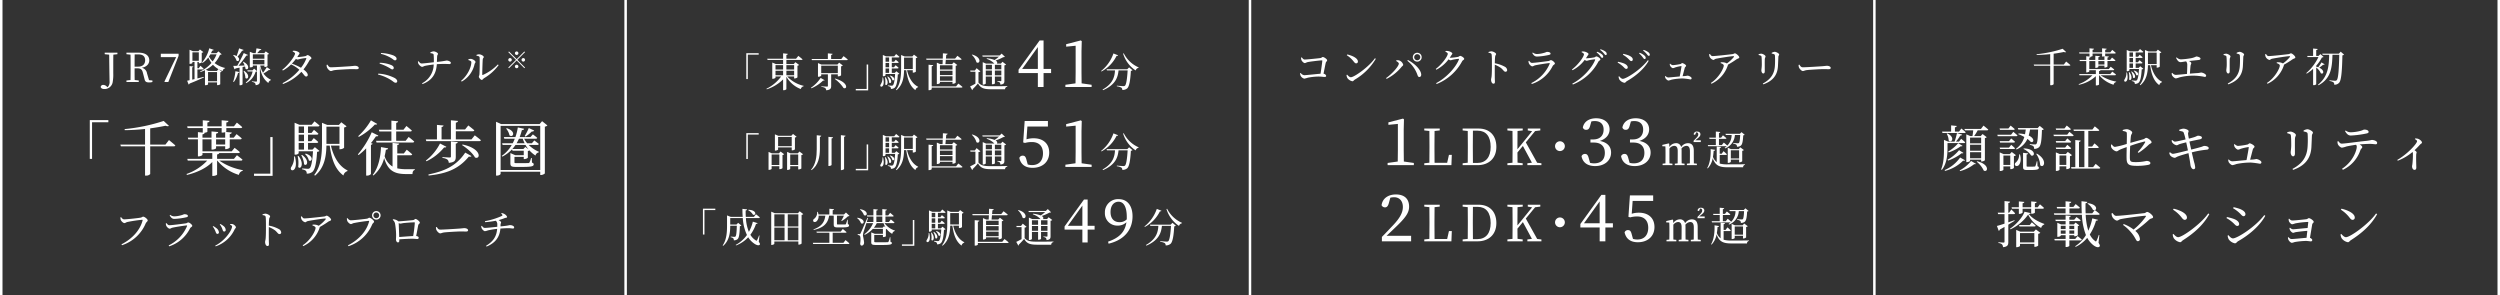 <svg xmlns="http://www.w3.org/2000/svg" viewBox="0 0 1001 118.146"><rect x="0" y="0" width="1001" height="118.146" fill="#333333" stroke="none"/><defs><style>.cls-1{fill:none;stroke:#fff;}.cls-2{fill:#fff;}</style></defs><g id="レイヤー_2" data-name="レイヤー 2"><g id="WORD"><line class="cls-1" x1="250.5" x2="250.5" y2="118.146"/><line class="cls-1" x1="500.497" x2="500.497" y2="118.146"/><line class="cls-1" x1="750.5" x2="750.5" y2="118.146"/><line class="cls-1" x1="1000.5" x2="1000.5" y2="118.146"/><line class="cls-1" x1="0.5" x2="0.5" y2="118.146"/><path class="cls-2" d="M521.221,22.97c.368.4.64.864,1.2.864.816,0,5.234-.448,6.179-.576.608-.064.72-.432,1.057-.432.48,0,1.729.848,1.729,1.313,0,.384-.448.56-.56,1.024-.176.768-.528,2.593-.88,4.338.624.128,1.04.528,1.04.896,0,.288-.192.416-.656.416-.512,0-1.264-.16-2.497-.16a23.223,23.223,0,0,0-4.129.448,13.046,13.046,0,0,1-1.457.4,2.285,2.285,0,0,1-1.473-1.152,3.294,3.294,0,0,1-.24-.992l.272-.144a2.035,2.035,0,0,0,1.44.896c.64,0,4.674-.448,6.499-.592.288-1.857.64-4.258.704-5.17.016-.128-.048-.176-.176-.176-.688,0-4.578.464-5.667.688-.464.096-.848.4-1.168.4-.464,0-1.216-.8-1.36-1.264a2.793,2.793,0,0,1-.144-.913Z"/><path class="cls-2" d="M550.522,23.322l.352.224a23.751,23.751,0,0,1-8.419,8.339c-.368.224-.56.656-.944.656a3.208,3.208,0,0,1-2.049-1.329,3.445,3.445,0,0,1-.32-1.168l.24-.16c.448.496.977,1.041,1.504,1.041C542.263,30.925,548.233,26.651,550.522,23.322Zm-11.077-1.521c1.937.432,4.258,1.473,4.258,2.833a.686.686,0,0,1-.688.736c-.336,0-.592-.208-.992-.72a10.611,10.611,0,0,0-2.769-2.529Z"/><path class="cls-2" d="M559.014,24.427l.096-.288a3.758,3.758,0,0,1,1.024.032,2.504,2.504,0,0,1,1.712,1.761c0,.336-.384.512-.704.896a18.259,18.259,0,0,1-5.938,4.754l-.224-.32c2.193-1.505,5.106-4.674,5.106-5.794C560.086,25.083,559.478,24.667,559.014,24.427Zm9.316,6.403c-.48.016-.625-.368-.865-1.056a12.336,12.336,0,0,0-3.969-5.442l.224-.304c2.401,1.2,5.138,3.665,5.33,5.714C569.114,30.381,568.777,30.829,568.33,30.829Zm-2.641-7.923a1.777,1.777,0,1,1,1.776,1.777A1.783,1.783,0,0,1,565.688,22.906Zm.56,0a1.217,1.217,0,1,0,1.216-1.217A1.216,1.216,0,0,0,566.248,22.906Z"/><path class="cls-2" d="M578.807,20.425a3.585,3.585,0,0,1,1.008.016c.752.112,1.697.64,1.697.96,0,.304-.208.432-.464.833a10.515,10.515,0,0,1-.576.88,1.308,1.308,0,0,0,.24.016,22.356,22.356,0,0,0,3.073-.352c.432-.096.592-.4.88-.4.416,0,1.601.704,1.601,1.2,0,.352-.544.48-.8.896a19.87,19.87,0,0,1-10.212,9.156l-.24-.336c4.113-2.145,7.859-6.259,9.14-9.476.064-.208,0-.272-.16-.272a20.783,20.783,0,0,0-2.385.384,3.722,3.722,0,0,1-.896.208,1.473,1.473,0,0,1-.705-.384,14.467,14.467,0,0,1-4.898,4.162l-.224-.32c2.513-1.873,4.802-5.122,4.802-6.066,0-.304-.416-.592-.96-.832Z"/><path class="cls-2" d="M595.99,20.825a4.45,4.45,0,0,1,1.137-.272c.72,0,1.905.656,1.905,1.072,0,.368-.304.464-.368.992-.096.72-.128,1.809-.144,2.721a12.712,12.712,0,0,1,3.969,1.361,1.687,1.687,0,0,1,.977,1.344.634.634,0,0,1-.64.688c-.656,0-.816-.656-1.841-1.505A11.288,11.288,0,0,0,598.519,25.899c-.016,1.249-.016,3.73,0,5.346.016.736.048,1.233.048,1.489,0,.544-.16.768-.592.768-.625,0-.944-.865-.944-1.601,0-.368.144-.688.208-1.328.128-1.185.128-3.666.128-4.818,0-1.296,0-3.105-.112-3.889-.064-.512-.464-.64-1.249-.736Z"/><path class="cls-2" d="M611.989,24.474l.272-.144c.384.496.656.848,1.168.848.944,0,5.442-.576,6.579-.752.496-.08.656-.352.96-.352.528,0,1.617.896,1.617,1.361,0,.352-.656.544-.896,1.009a14.282,14.282,0,0,1-8.339,7.187l-.224-.368a15.204,15.204,0,0,0,7.363-7.731c.064-.208.016-.288-.192-.272-1.168.112-4.594.656-5.666.912-.48.112-.736.4-1.089.4-.464,0-1.2-.752-1.36-1.168A2.914,2.914,0,0,1,611.989,24.474Zm8.147-2.465a26.688,26.688,0,0,1-4.722.64c-.864,0-1.345-.48-1.889-1.425l.224-.192a2.685,2.685,0,0,0,1.601.592,10.322,10.322,0,0,0,2.657-.4c.913-.208,1.121-.448,1.441-.448.8,0,1.393.24,1.393.704C620.841,21.737,620.648,21.898,620.136,22.01Z"/><path class="cls-2" d="M633.334,20.633a3.595,3.595,0,0,1,1.008.016c.752.112,1.697.64,1.697.96,0,.304-.208.432-.464.832a10.435,10.435,0,0,1-.576.88,1.299,1.299,0,0,0,.24.016A22.347,22.347,0,0,0,638.312,22.986c.432-.096.592-.4.88-.4.416,0,1.601.704,1.601,1.2,0,.352-.544.48-.8.896a19.867,19.867,0,0,1-10.212,9.156l-.24-.336c4.114-2.145,7.859-6.259,9.14-9.476.064-.208,0-.272-.16-.272a20.746,20.746,0,0,0-2.385.384,3.73,3.73,0,0,1-.896.208,1.474,1.474,0,0,1-.704-.384,14.475,14.475,0,0,1-4.898,4.162l-.224-.32c2.513-1.873,4.802-5.122,4.802-6.066,0-.304-.416-.592-.96-.832Zm6.13.096a5.214,5.214,0,0,1,1.921,1.024,1.31,1.31,0,0,1,.544.96.42.42,0,0,1-.448.448c-.24,0-.432-.304-.736-.704a7.017,7.017,0,0,0-1.473-1.473Zm1.393-1.009a6.339,6.339,0,0,1,1.889.88,1.247,1.247,0,0,1,.592.992c0,.288-.144.464-.417.464-.272,0-.432-.336-.784-.736a7.48,7.48,0,0,0-1.473-1.345Z"/><path class="cls-2" d="M647.701,25.067l.144-.336a15.214,15.214,0,0,1,2.145.576c1.024.368,1.761.96,1.761,1.681a.557.557,0,0,1-.576.592c-.576,0-.849-.608-1.649-1.249A10.136,10.136,0,0,0,647.701,25.067Zm12.101-.96.336.224c-1.761,3.217-5.202,6.163-8.739,8.147-.368.224-.544.672-1.009.672a3.248,3.248,0,0,1-1.969-1.264,3.002,3.002,0,0,1-.352-1.217l.24-.144c.4.48.912,1.041,1.473,1.041C651.094,31.566,656.953,27.916,659.802,24.106Zm-9.988-2.193.16-.352a15.316,15.316,0,0,1,2.081.592c1.088.464,1.712.992,1.712,1.681a.595.595,0,0,1-.576.624c-.528,0-.832-.64-1.681-1.344A10.192,10.192,0,0,0,649.813,21.913Zm7.923,1.024a8.226,8.226,0,0,0-1.457-1.552l.208-.256a5.727,5.727,0,0,1,1.921,1.088,1.337,1.337,0,0,1,.544.944.462.462,0,0,1-.48.48C658.233,23.642,658.057,23.338,657.737,22.938Zm1.617-1.296a8.846,8.846,0,0,0-1.457-1.409l.192-.256a5.991,5.991,0,0,1,1.905.945,1.312,1.312,0,0,1,.592.976.421.421,0,0,1-.432.464C659.882,22.362,659.689,22.042,659.353,21.641Z"/><path class="cls-2" d="M668.742,25.499a1.887,1.887,0,0,0,1.041.592,22.233,22.233,0,0,0,3.073-.448c.256-.048.464-.384.704-.384.368,0,1.553.672,1.553,1.056,0,.336-.416.48-.512.816-.176.592-.576,2.209-.896,3.377.352-.016.688-.048.977-.064a6.645,6.645,0,0,0,.96-.16c.576,0,1.681.576,1.681,1.04a.454.454,0,0,1-.48.48,25.473,25.473,0,0,0-2.961-.384,22.47,22.47,0,0,0-4.594.48,6.875,6.875,0,0,1-1.216.352c-.416,0-1.072-.64-1.232-.977a1.895,1.895,0,0,1-.144-.784l.192-.064a1.531,1.531,0,0,0,1.105.592c.48,0,2.641-.24,4.562-.4.288-1.393.64-3.441.72-4.018,0-.112-.048-.144-.16-.144a16.593,16.593,0,0,0-2.433.56,2.708,2.708,0,0,1-.816.272c-.368,0-.944-.528-1.153-.96a1.755,1.755,0,0,1-.144-.752Z"/><path class="cls-2" d="M684.661,21.625c.352.48.56.833,1.04.833,1.153,0,7.091-.656,8.067-.801.417-.064.592-.304.896-.304.48,0,1.745,1.105,1.745,1.617,0,.432-.704.496-1.072.752a36.234,36.234,0,0,1-3.474,2.177.68.68,0,0,1-.048.288,12.352,12.352,0,0,1-6.531,7.347l-.256-.32c3.153-1.985,5.17-5.875,5.17-6.947,0-.496-.592-.752-1.281-1.008l.08-.304a4.506,4.506,0,0,1,1.041,0,3.559,3.559,0,0,1,1.409.448,14.226,14.226,0,0,0,2.753-2.545c.192-.304.112-.368-.208-.368-.752,0-5.138.672-6.883,1.024-.624.144-.688.48-1.104.48a2.334,2.334,0,0,1-1.473-1.233,2.762,2.762,0,0,1-.192-1.056Z"/><path class="cls-2" d="M704.149,22.026v-.304a3.112,3.112,0,0,1,1.024-.224c.624,0,1.745.64,1.745,1.088,0,.336-.24.512-.288,1.12-.048.704-.016,4.018-.016,4.802,0,.672-.256.912-.608.912-.416,0-.752-.592-.752-1.281,0-.416.16-1.008.176-2.257,0-.752-.016-2.353-.096-2.961-.032-.368-.064-.496-.32-.624A4.609,4.609,0,0,0,704.149,22.026Zm1.873,11.749-.192-.32c3.089-1.665,4.625-3.793,4.834-7.043a34.163,34.163,0,0,0,.032-4.018c-.016-.304-.048-.512-.336-.672a3.394,3.394,0,0,0-.96-.256l-.016-.304a2.997,2.997,0,0,1,1.201-.416c.64,0,1.792.672,1.792,1.056,0,.368-.288.464-.32.977-.032.944-.112,2.689-.16,3.666C711.704,30.189,709.735,32.478,706.022,33.774Z"/><path class="cls-2" d="M720.485,25.883c.368.576.64,1.056,1.36,1.056,1.504,0,6.899-.352,7.699-.416,1.072-.08,1.601-.176,2-.176.721,0,1.473.336,1.473.848,0,.32-.24.512-.816.512-.577,0-1.137-.032-2.161-.032-1.057,0-5.298.24-6.499.384-.993.112-1.185.384-1.697.384-.496,0-1.312-.864-1.553-1.473a2.613,2.613,0,0,1-.128-.992Z"/><path class="cls-2" d="M566.104,65.246v.884H555.599v-.884l4.057-.572c.026-1.508.052-3.042.052-4.55V49.62l-3.796.364v-.988l5.85-1.508.39.286-.104,4.082v8.269c0,1.508.026,3.042.052,4.55Z"/><path class="cls-2" d="M581.304,62.009,581.144,66.13H570.281v-.76l2.041-.22c.04-1.94.04-3.881.04-5.741V58.268c0-1.96,0-3.921-.04-5.821l-2.041-.22v-.76h6.182v.76l-2.061.22c-.04,1.92-.04,3.861-.04,5.801v1.46c0,1.66,0,3.561.04,5.481h5.041l.72-3.181Z"/><path class="cls-2" d="M592.023,51.467c4.261,0,7.121,2.621,7.121,7.342,0,4.701-3.161,7.322-7.521,7.322H585.641v-.76l2.041-.22c.04-1.92.04-3.881.04-6.101v-.76c0-1.96,0-3.921-.04-5.841l-2.041-.22v-.76Zm-.541,13.783c3.501,0,5.381-2.381,5.381-6.441,0-4.221-1.88-6.481-5.201-6.481h-1.9c-.04,1.94-.04,3.941-.04,5.961v.76c0,2.22,0,4.221.04,6.201Z"/><path class="cls-2" d="M617.184,65.37V66.13h-5.621v-.76l1.82-.22-3.621-6.721-2.181,2.621c0,1.22,0,2.621.04,4.081l2.061.24V66.13h-6.122v-.76l2.041-.22c.04-1.92.04-3.841.04-5.801V58.268c0-1.96,0-3.901-.04-5.821l-2.041-.22v-.76h6.142v.76l-2.081.22c-.04,1.9-.04,3.861-.04,5.821v1.5l5.881-7.241-1.74-.3v-.76h5.021v.76l-2.081.26-3.721,4.521,4.541,8.162Z"/><path class="cls-2" d="M624.602,60.489a1.96,1.96,0,1,1,1.96-1.96A1.964,1.964,0,0,1,624.602,60.489Z"/><path class="cls-2" d="M636.706,50.295c-.312,1.144-.702,1.69-1.612,1.69a1.307,1.307,0,0,1-1.326-.962c.52-2.496,2.704-3.666,5.33-3.666,3.302,0,5.382,1.82,5.382,4.446,0,2.106-1.404,3.822-3.926,4.628,3.094.572,4.524,2.314,4.524,4.654,0,3.146-2.574,5.408-6.371,5.408-2.834,0-4.94-1.196-5.46-3.952a1.465,1.465,0,0,1,1.378-.91c.884,0,1.222.572,1.56,1.872l.468,1.69a6.152,6.152,0,0,0,1.638.208c2.834,0,4.291-1.586,4.291-4.186s-1.482-4.134-4.42-4.134h-1.352v-1.248h1.118c2.548,0,4.16-1.404,4.16-3.952,0-2.184-1.3-3.406-3.536-3.406a5.587,5.587,0,0,0-1.378.156Z"/><path class="cls-2" d="M652.54,50.295c-.312,1.144-.702,1.69-1.612,1.69a1.307,1.307,0,0,1-1.326-.962c.52-2.496,2.704-3.666,5.33-3.666,3.302,0,5.382,1.82,5.382,4.446,0,2.106-1.404,3.822-3.926,4.628,3.094.572,4.524,2.314,4.524,4.654,0,3.146-2.574,5.408-6.371,5.408-2.834,0-4.94-1.196-5.46-3.952a1.465,1.465,0,0,1,1.378-.91c.884,0,1.222.572,1.56,1.872l.468,1.69a6.152,6.152,0,0,0,1.638.208c2.834,0,4.291-1.586,4.291-4.186s-1.482-4.134-4.42-4.134h-1.352v-1.248h1.118c2.548,0,4.16-1.404,4.16-3.952,0-2.184-1.3-3.406-3.536-3.406a5.587,5.587,0,0,0-1.378.156Z"/><path class="cls-2" d="M678.194,62.352c0,.88.016,2.129.032,3.057l1.201.128V66.13h-3.986v-.592l1.168-.128c.016-.928.032-2.177.032-3.057V60.528c0-1.585-.576-2.129-1.425-2.129a2.704,2.704,0,0,0-1.953,1.089,5.853,5.853,0,0,1,.048.784v2.081c0,.88.016,2.129.032,3.041l1.152.144V66.13h-3.905v-.592l1.136-.128c.016-.928.032-2.177.032-3.057V60.448c0-1.489-.528-2.049-1.425-2.049a2.537,2.537,0,0,0-1.889,1.089v2.865c0,.865,0,2.129.016,3.057l1.185.128V66.13h-3.938v-.592l1.137-.128c.016-.928.032-2.193.032-3.057v-.976c0-1.088-.016-1.953-.064-2.769l-1.216-.048v-.544l2.529-.592.224.128.064,1.296a3.215,3.215,0,0,1,2.577-1.521,2.006,2.006,0,0,1,2.145,1.569,3.306,3.306,0,0,1,2.673-1.569c1.585,0,2.385.912,2.385,3.089Zm2.801-6.178v.704h-2.881v-.512l.96-.992c.608-.624.912-.992.912-1.569,0-.496-.256-.784-.688-.784a1.05,1.05,0,0,0-.224.016l-.112.448c-.096.384-.272.48-.48.48a.355.355,0,0,1-.336-.24,1.249,1.249,0,0,1,1.409-1.041c.864,0,1.297.496,1.297,1.104,0,.624-.464,1.104-1.313,1.777l-.752.608Z"/><path class="cls-2" d="M688.575,65.49a11.757,11.757,0,0,0,3.249.32c1.569,0,5.266,0,6.883-.048v.208a.99.99,0,0,0-.768,1.009h-6.163c-3.249,0-4.962-.624-6.002-3.634a8.064,8.064,0,0,1-2.017,4.098l-.192-.176c1.168-1.937,1.473-5.058,1.376-7.555l1.793.288c-.048.256-.24.4-.592.416a20.903,20.903,0,0,1-.272,2.385,4.675,4.675,0,0,0,1.504,2.113V58.655l1.777.192c-.048.208-.192.368-.576.432v2.289h.784l.752-1.041s.848.736,1.344,1.249c-.048.176-.192.256-.432.256h-2.449Zm-1.553-7.411v-2.481H684.493l-.128-.464h2.657V52.669l1.777.176c-.016.208-.16.368-.528.432v1.857h.848l.752-.96s.864.672,1.393,1.168c-.048.176-.208.256-.432.256h-2.561v2.481h1.152l.785-.992s.864.688,1.393,1.2l-.016.048a6.147,6.147,0,0,0,1.761-4.29h-2.321l-.144-.464h5.763l.656-.672,1.28,1.057a.853.853,0,0,1-.592.224c-.112,2.369-.368,3.65-.96,4.114a2.42,2.42,0,0,1-1.552.448,1.018,1.018,0,0,0-.272-.833,3.022,3.022,0,0,0-1.249-.416l.016-.256c.544.048,1.489.112,1.777.112a.739.739,0,0,0,.512-.112c.272-.24.416-1.344.512-3.201h-2.113a6.141,6.141,0,0,1-3.89,5.362l-.208-.224a7.573,7.573,0,0,0,.832-.672.705.705,0,0,1-.208.032h-7.251l-.128-.464Zm9.316,6.915V63.905h-3.313v.896c0,.128-.544.416-1.057.416h-.176V59.135l1.312.576h3.073l.64-.72,1.44,1.088a1.251,1.251,0,0,1-.672.32v4.162a1.633,1.633,0,0,1-1.057.432Zm0-1.537V60.176h-3.313V63.457Z"/><path class="cls-2" d="M565.012,94.42V96.63H553.311V94.862c1.561-1.56,3.068-3.198,4.316-4.498,2.886-3.016,4.082-5.226,4.082-7.514,0-2.34-1.352-3.874-3.484-3.874a7.147,7.147,0,0,0-1.534.182l-.572,2.08c-.338,1.3-.832,1.794-1.561,1.794a1.516,1.516,0,0,1-1.378-.858c.39-2.912,2.886-4.316,5.72-4.316,3.667,0,5.304,2.002,5.304,4.862,0,2.444-1.326,4.394-5.694,8.528-.806.78-2.028,1.95-3.328,3.172Z"/><path class="cls-2" d="M581.304,92.509,581.144,96.63H570.281v-.76l2.041-.22c.04-1.94.04-3.881.04-5.741V88.768c0-1.96,0-3.921-.04-5.821l-2.041-.22v-.76h6.182v.76l-2.061.22c-.04,1.92-.04,3.861-.04,5.801v1.46c0,1.66,0,3.561.04,5.481h5.041l.72-3.181Z"/><path class="cls-2" d="M592.023,81.967c4.261,0,7.121,2.621,7.121,7.342,0,4.701-3.161,7.322-7.521,7.322H585.641v-.76l2.041-.22c.04-1.92.04-3.881.04-6.101v-.76c0-1.96,0-3.921-.04-5.841l-2.041-.22v-.76Zm-.541,13.783c3.501,0,5.381-2.381,5.381-6.441,0-4.221-1.88-6.481-5.201-6.481h-1.9c-.04,1.94-.04,3.941-.04,5.961v.76c0,2.22,0,4.221.04,6.201Z"/><path class="cls-2" d="M617.184,95.87V96.63h-5.621v-.76l1.82-.22-3.621-6.721-2.181,2.621c0,1.22,0,2.621.04,4.081l2.061.24V96.63h-6.122v-.76l2.041-.22c.04-1.92.04-3.841.04-5.801V88.768c0-1.96,0-3.901-.04-5.821l-2.041-.22v-.76h6.142v.76l-2.081.22c-.04,1.9-.04,3.861-.04,5.821v1.5l5.881-7.241-1.74-.3v-.76h5.021v.76l-2.081.26-3.721,4.521,4.541,8.162Z"/><path class="cls-2" d="M624.602,90.989a1.96,1.96,0,1,1,1.96-1.96A1.964,1.964,0,0,1,624.602,90.989Z"/><path class="cls-2" d="M645.807,91.066h-3.016V96.63h-2.288v-5.564H632.781V89.688l8.424-11.675h1.586V89.402h3.016Zm-5.304-1.664v-8.762l-6.292,8.762Z"/><path class="cls-2" d="M653.347,85.579a9.571,9.571,0,0,1,2.886-.416c3.692,0,6.214,2.054,6.214,5.746,0,3.64-2.626,6.084-6.656,6.084-2.886,0-4.732-1.326-5.304-3.952a1.373,1.373,0,0,1,1.352-.91c.832,0,1.196.416,1.534,1.794l.468,1.716a5.774,5.774,0,0,0,1.742.26c2.834,0,4.368-1.846,4.368-4.706,0-2.964-1.69-4.524-4.446-4.524a10.053,10.053,0,0,0-2.756.364l-.728-.208.598-8.58h9.309v2.21h-8.217Z"/><path class="cls-2" d="M679.754,92.852c0,.88.016,2.129.032,3.057l1.201.128V96.63h-3.986v-.592l1.168-.128c.016-.928.032-2.177.032-3.057V91.028c0-1.585-.576-2.129-1.424-2.129a2.704,2.704,0,0,0-1.953,1.089,5.854,5.854,0,0,1,.048.784v2.081c0,.88.016,2.129.032,3.041l1.152.144V96.63h-3.905v-.592l1.136-.128c.016-.928.032-2.177.032-3.057V90.948c0-1.489-.528-2.049-1.425-2.049a2.537,2.537,0,0,0-1.889,1.089v2.865c0,.865,0,2.129.016,3.057l1.185.128V96.63h-3.938v-.592l1.137-.128c.016-.928.032-2.193.032-3.057v-.976c0-1.088-.016-1.953-.064-2.769l-1.216-.048v-.544l2.529-.592.224.128.064,1.296a3.216,3.216,0,0,1,2.577-1.521,2.006,2.006,0,0,1,2.145,1.569,3.306,3.306,0,0,1,2.673-1.569c1.585,0,2.385.912,2.385,3.089Zm2.801-6.178v.704h-2.881v-.512l.96-.992c.608-.624.912-.992.912-1.569,0-.496-.256-.784-.688-.784a1.05,1.05,0,0,0-.224.016l-.112.448c-.096.384-.272.48-.48.48a.355.355,0,0,1-.336-.24,1.249,1.249,0,0,1,1.409-1.041c.864,0,1.296.496,1.296,1.104,0,.624-.464,1.104-1.312,1.777l-.752.608Z"/><path class="cls-2" d="M690.135,95.99a11.757,11.757,0,0,0,3.249.32c1.569,0,5.266,0,6.883-.048v.208a.99.99,0,0,0-.768,1.009h-6.163c-3.25,0-4.962-.624-6.002-3.634a8.064,8.064,0,0,1-2.017,4.098l-.192-.176c1.168-1.937,1.473-5.058,1.377-7.555l1.792.288c-.048.256-.24.4-.592.416a20.903,20.903,0,0,1-.272,2.385,4.675,4.675,0,0,0,1.504,2.113V89.155l1.777.192c-.048.208-.192.368-.576.432v2.289h.784l.752-1.041s.848.736,1.344,1.249c-.048.176-.192.256-.432.256H690.135ZM688.582,88.579v-2.481h-2.529l-.128-.464H688.582V83.169l1.777.176c-.016.208-.16.368-.528.432v1.857h.848l.752-.96s.864.672,1.393,1.168c-.048.176-.208.256-.432.256h-2.561v2.481h1.152l.785-.992s.864.688,1.392,1.2l-.016.048a6.147,6.147,0,0,0,1.761-4.29h-2.321l-.144-.464h5.763l.656-.672,1.28,1.057a.853.853,0,0,1-.592.224c-.112,2.369-.368,3.65-.96,4.114a2.42,2.42,0,0,1-1.552.448,1.018,1.018,0,0,0-.272-.833,3.022,3.022,0,0,0-1.249-.416l.016-.256c.544.048,1.489.112,1.777.112a.739.739,0,0,0,.512-.112c.272-.24.416-1.344.512-3.201h-2.113a6.141,6.141,0,0,1-3.89,5.362l-.208-.224a7.573,7.573,0,0,0,.832-.672.705.705,0,0,1-.208.032h-7.251l-.128-.464Zm9.316,6.915V94.405h-3.313v.896c0,.128-.544.416-1.057.416H693.352V89.635l1.312.576h3.073l.64-.72,1.441,1.088a1.254,1.254,0,0,1-.672.32v4.162a1.633,1.633,0,0,1-1.057.432Zm0-1.537V90.676h-3.313V93.957Z"/><path class="cls-2" d="M298.818,21.305h4.962V21.881h-4.354v9.78h-.608Z"/><path class="cls-2" d="M315.185,30.605a13,13,0,0,0,6.611,3.761l-.032.176a1.481,1.481,0,0,0-1.121,1.12,11.242,11.242,0,0,1-5.778-4.962v4.962c0,.176-.544.464-1.056.464h-.256V31.789a16.496,16.496,0,0,1-6.53,3.97l-.145-.224a15.913,15.913,0,0,0,5.907-4.93h-2.273v.512c0,.128-.561.432-1.088.432h-.208V25.034l1.408.608h2.929V24.01h-6.21l-.144-.48h6.354v-2.177l1.889.208c-.048.224-.176.384-.576.448v1.521h3.858l.928-1.153s1.041.8,1.681,1.377c-.048.176-.208.256-.432.256h-6.035v1.633H317.81l.672-.752,1.473,1.12a1.313,1.313,0,0,1-.656.32v4.658a1.819,1.819,0,0,1-1.121.416h-.208v-.8Zm-4.674-4.514v1.761h3.041V26.091Zm0,4.05h3.041V28.316h-3.041Zm4.354-4.05v1.761h3.105V26.091Zm3.105,4.05V28.316h-3.105v1.825Z"/><path class="cls-2" d="M330.176,32.109c-.112.16-.24.224-.592.128a14.862,14.862,0,0,1-4.722,3.121l-.16-.224a14.134,14.134,0,0,0,3.89-3.938Zm7.587-9.636s1.057.784,1.681,1.361c-.048.176-.192.256-.416.256h-13.941l-.112-.464h6.499V21.369l1.889.176c-.032.224-.176.384-.576.448V23.626h4.066Zm-4.962,7.283v4.658c0,.945-.256,1.585-2.001,1.745a1.27,1.27,0,0,0-.384-.912,3.382,3.382,0,0,0-1.553-.464V34.558s1.857.112,2.241.112c.304,0,.384-.096.384-.304V29.756h-2.673v.56c0,.128-.577.416-1.104.416h-.192V25.258l1.393.592h6.387l.688-.768,1.488,1.136a1.434,1.434,0,0,1-.704.336v3.617a1.774,1.774,0,0,1-1.105.4h-.208v-.816Zm2.657-.464V26.299h-6.643v2.993Zm-1.073,2.161c5.442,1.553,4.898,4.514,3.361,3.778a14.235,14.235,0,0,0-3.521-3.634Z"/><path class="cls-2" d="M347.616,36.191h-4.962v-.576h4.354v-9.78h.608Z"/><path class="cls-2" d="M353.582,31.021c1.12,4.594-1.825,4.098-.945,2.753a4.59,4.59,0,0,0,.705-2.753Zm6.546-1.489a.924.924,0,0,1-.64.24c-.176,3.201-.592,4.786-1.265,5.362a2.311,2.311,0,0,1-1.504.464,1.012,1.012,0,0,0-.224-.752,2.067,2.067,0,0,0-.993-.384v-.256c.464.032,1.185.096,1.473.096A.698.698,0,0,0,357.52,34.142c.384-.336.72-1.793.88-4.514h-3.826v.528a1.048,1.048,0,0,1-.913.368h-.176V22.009l1.28.544h3.282l.752-.913s.833.64,1.345,1.121c-.048.16-.192.24-.416.24h-2.657v1.729h.944l.64-.816s.736.576,1.185,1.024c-.032.176-.192.256-.4.256h-2.369v1.745h.88l.656-.833s.736.592,1.2,1.041c-.048.176-.192.256-.416.256h-2.321V29.18h1.2l.625-.656Zm-5.602,1.344c1.632,2.033.608,3.793-.08,2.945a8.241,8.241,0,0,0-.144-2.897Zm.048-7.875v1.729h1.425V23.001Zm1.425,2.193h-1.425v1.745h1.425Zm-1.425,3.986h1.425V27.403h-1.425Zm.913,1.425c2.145,1.552,1.264,3.217.528,2.481a5.708,5.708,0,0,0-.752-2.401Zm.96-.352c2.353.704,1.649,2.385.849,1.809a3.364,3.364,0,0,0-1.024-1.681Zm6.739-2.145c.672,2.961,2.177,5.57,4.434,6.627l-.032.192a1.525,1.525,0,0,0-1.056,1.168c-2.177-1.584-3.169-4.242-3.666-7.987h-.88c-.048,2.737-.464,5.874-3.025,8.019l-.24-.16c1.841-2.417,2.081-5.522,2.081-8.58V22.025l1.409.576h3.105l.64-.72,1.409,1.073a1.095,1.095,0,0,1-.656.32v5.426a1.703,1.703,0,0,1-1.056.384H365.475v-.976Zm-1.2-.464H365.475V23.066h-3.489v4.578Z"/><path class="cls-2" d="M377.393,25.674c.032-.496.048-1.088.08-1.729H370.958l-.128-.48h6.659c.016-.72.048-1.457.048-2.113l1.889.16c-.032.24-.224.4-.544.464l-.128,1.489h3.666l.929-1.121s1.024.768,1.681,1.344c-.048.176-.224.256-.448.256H378.705c-.048.624-.112,1.232-.16,1.729h2.673l.672-.736,1.424,1.104a1.389,1.389,0,0,1-.656.304v6.771a1.74,1.74,0,0,1-1.088.432h-.192v-.768H376.352v.432c0,.144-.512.448-1.056.448h-.192V25.082l1.345.592Zm6.323,7.795s1.04.768,1.665,1.344c-.048.176-.208.256-.432.256H373.055v.608c0,.16-.544.432-1.008.432h-.256v-10.196l1.856.176c-.032.224-.176.4-.592.448V34.59h9.764ZM376.352,26.139v1.713h5.026V26.139Zm0,3.921h5.026V28.316H376.352Zm5.026,2.273V30.525H376.352v1.809Z"/><path class="cls-2" d="M391.775,33.101c1.137,1.249,2.337,1.425,5.154,1.425,1.889,0,4.434,0,6.402-.064v.224a1.085,1.085,0,0,0-.912,1.056h-5.474c-2.961,0-4.258-.4-5.362-2.337a27.673,27.673,0,0,1-2.129,2.305.325.325,0,0,1-.192.384l-.833-1.489c.544-.24,1.345-.656,2.129-1.104V28.716h-1.985l-.096-.48h1.857l.704-.928,1.521,1.264a1.287,1.287,0,0,1-.785.32ZM389.278,21.849c4.113,1.168,3.025,4.066,1.681,3.073a6.265,6.265,0,0,0-1.841-2.945Zm4.177.832-.144-.464h6.963l.785-.752,1.312,1.281a1.127,1.127,0,0,1-.672.144,16.241,16.241,0,0,1-3.073,1.345c.784.48.768.976.48,1.232h1.665l.608-.736,1.473,1.12a1.104,1.104,0,0,1-.688.304v6.178c0,.896-.176,1.409-1.616,1.553a1.43,1.43,0,0,0-.24-.832,1.695,1.695,0,0,0-.977-.4V32.413s1.024.08,1.296.08c.256,0,.304-.08.304-.272V30.637h-2.577v2.769c0,.08-.368.336-.993.336h-.192V30.637H394.704V33.422c0,.144-.512.448-1.04.448h-.176V24.89l1.312.576h3.361l-.08-.064a7.219,7.219,0,0,0-3.025-1.825l.08-.24a10.211,10.211,0,0,1,3.089.688,14.971,14.971,0,0,0,1.761-1.344Zm1.249,3.265v1.825h2.465V25.947Zm2.465,4.226V28.252H394.704v1.921Zm1.185-4.226v1.825h2.577V25.947Zm2.577,4.226V28.252h-2.577v1.921Z"/><path class="cls-2" d="M420.86,29.266h-3.016v5.564h-2.288V29.266h-7.723V27.888l8.425-11.674h1.586V27.602h3.016Zm-5.304-1.664V18.839l-6.292,8.762Z"/><path class="cls-2" d="M437.084,33.946v.884H426.58v-.884l4.057-.572c.026-1.508.052-3.042.052-4.55V18.319l-3.796.364v-.988l5.85-1.508.39.286-.104,4.082v8.268c0,1.508.026,3.042.052,4.55Z"/><path class="cls-2" d="M447.677,22.137c-.08.192-.208.288-.608.24a14.067,14.067,0,0,1-6.034,6.243l-.16-.192a15.207,15.207,0,0,0,4.946-7.027Zm4.418,4.834L453.455,28.123a1.051,1.051,0,0,1-.656.256c-.192,3.65-.625,6.259-1.457,6.995a2.822,2.822,0,0,1-1.985.64,1.044,1.044,0,0,0-.352-.912,5.052,5.052,0,0,0-1.825-.544l.016-.256c.816.08,2.193.192,2.593.192a.896.896,0,0,0,.656-.192c.512-.448.88-2.929,1.057-6.114h-3.634c-.272,2.705-1.136,5.73-6.21,7.923l-.192-.256c4.273-2.417,4.834-5.282,4.978-7.667H443.227l-.144-.464h8.275Zm-2.145-5.634a12.052,12.052,0,0,0,5.97,5.65l-.048.176a1.472,1.472,0,0,0-1.152,1.056,12.539,12.539,0,0,1-5.026-6.739Z"/><path class="cls-2" d="M298.818,53.305h4.962V53.881h-4.354v9.78h-.608Z"/><path class="cls-2" d="M312.544,60.668l1.425,1.089a1.257,1.257,0,0,1-.656.32v5.25a1.705,1.705,0,0,1-1.073.4h-.192V66.542h-3.089v1.056c0,.128-.512.416-1.041.416h-.192v-7.187l1.312.56h2.849Zm-.496,5.41V61.852h-3.089V66.078Zm-.496-6.195c0,.112-.544.416-1.089.416h-.192V53.785l1.376.592h5.202l.672-.752,1.44,1.12a1.191,1.191,0,0,1-.672.32v4.738a1.705,1.705,0,0,1-1.073.4h-.208V59.019h-5.458Zm0-5.042v3.698h5.458V54.841Zm9.988,6.915a1.301,1.301,0,0,1-.672.336v5.378a1.889,1.889,0,0,1-1.056.352h-.208V66.542H316.401v1.088c0,.128-.528.416-1.056.416h-.192v-7.219l1.329.56h2.961l.656-.72ZM319.603,66.078V61.852H316.401V66.078Z"/><path class="cls-2" d="M328.847,54.345c-.048.224-.16.384-.56.448v4.898c-.032,3.153-.592,6.419-3.313,8.436l-.224-.16c1.905-2.193,2.273-5.234,2.273-8.275V54.153Zm4.69.624c-.032.224-.16.4-.576.464V66.03c0,.16-.544.432-1.024.432h-.24V54.793Zm5.01-.64c-.032.224-.16.384-.577.448V67.63c0,.16-.544.48-1.024.48h-.256V54.121Z"/><path class="cls-2" d="M347.616,68.191h-4.962v-.576h4.354v-9.78h.608Z"/><path class="cls-2" d="M353.582,63.021c1.12,4.594-1.825,4.098-.945,2.753a4.59,4.59,0,0,0,.705-2.753Zm6.546-1.489a.924.924,0,0,1-.64.24c-.176,3.201-.592,4.786-1.265,5.362a2.311,2.311,0,0,1-1.504.464,1.012,1.012,0,0,0-.224-.752,2.067,2.067,0,0,0-.993-.384v-.256c.464.032,1.185.096,1.473.096A.698.698,0,0,0,357.52,66.142c.384-.336.72-1.793.88-4.514h-3.826v.528a1.048,1.048,0,0,1-.913.368h-.176V54.009l1.28.544h3.282l.752-.913s.833.64,1.345,1.121c-.048.16-.192.24-.416.24h-2.657v1.729h.944l.64-.816s.736.576,1.185,1.024c-.032.176-.192.256-.4.256h-2.369v1.745h.88l.656-.833s.736.592,1.2,1.041c-.048.176-.192.256-.416.256h-2.321V61.18h1.2l.625-.656Zm-5.602,1.344c1.632,2.033.608,3.793-.08,2.945a8.241,8.241,0,0,0-.144-2.897Zm.048-7.875v1.729h1.425V55.001Zm1.425,2.193h-1.425v1.745h1.425Zm-1.425,3.986h1.425V59.403h-1.425Zm.913,1.425c2.145,1.552,1.264,3.217.528,2.481a5.708,5.708,0,0,0-.752-2.401Zm.96-.352c2.353.704,1.649,2.385.849,1.809a3.364,3.364,0,0,0-1.024-1.681Zm6.739-2.145c.672,2.961,2.177,5.57,4.434,6.627l-.032.192a1.525,1.525,0,0,0-1.056,1.168c-2.177-1.584-3.169-4.242-3.666-7.987h-.88c-.048,2.737-.464,5.874-3.025,8.019l-.24-.16c1.841-2.417,2.081-5.522,2.081-8.58V54.025l1.409.576h3.105l.64-.72,1.409,1.073a1.095,1.095,0,0,1-.656.32v5.426a1.703,1.703,0,0,1-1.056.384H365.475v-.976Zm-1.2-.464H365.475V55.066h-3.489v4.578Z"/><path class="cls-2" d="M377.393,57.674c.032-.496.048-1.088.08-1.729H370.958l-.128-.48h6.659c.016-.72.048-1.457.048-2.113l1.889.16c-.032.24-.224.4-.544.464l-.128,1.489h3.666l.929-1.121s1.024.768,1.681,1.344c-.048.176-.224.256-.448.256H378.705c-.048.624-.112,1.232-.16,1.729h2.673l.672-.736,1.424,1.104a1.389,1.389,0,0,1-.656.304v6.771a1.74,1.74,0,0,1-1.088.432h-.192v-.768H376.352v.432c0,.144-.512.448-1.056.448h-.192V57.082l1.345.592Zm6.323,7.795s1.04.768,1.665,1.344c-.048.176-.208.256-.432.256H373.055v.608c0,.16-.544.432-1.008.432h-.256v-10.196l1.856.176c-.032.224-.176.4-.592.448V66.59h9.764ZM376.352,58.139v1.713h5.026V58.139Zm0,3.921h5.026V60.316H376.352Zm5.026,2.273V62.525H376.352v1.809Z"/><path class="cls-2" d="M391.775,65.101c1.137,1.249,2.337,1.425,5.154,1.425,1.889,0,4.434,0,6.402-.064v.224a1.085,1.085,0,0,0-.912,1.056h-5.474c-2.961,0-4.258-.4-5.362-2.337a27.673,27.673,0,0,1-2.129,2.305.325.325,0,0,1-.192.384l-.833-1.489c.544-.24,1.345-.656,2.129-1.104V60.716h-1.985l-.096-.48h1.857l.704-.928,1.521,1.264a1.287,1.287,0,0,1-.785.32ZM389.278,53.849c4.113,1.168,3.025,4.066,1.681,3.073a6.265,6.265,0,0,0-1.841-2.945Zm4.177.832-.144-.464h6.963l.785-.752,1.312,1.281a1.127,1.127,0,0,1-.672.144,16.241,16.241,0,0,1-3.073,1.345c.784.48.768.976.48,1.232h1.665l.608-.736,1.473,1.12a1.104,1.104,0,0,1-.688.304v6.178c0,.896-.176,1.409-1.616,1.553a1.43,1.43,0,0,0-.24-.832,1.695,1.695,0,0,0-.977-.4V64.413s1.024.08,1.296.08c.256,0,.304-.08.304-.272V62.637h-2.577v2.769c0,.08-.368.336-.993.336h-.192V62.637H394.704V65.421c0,.144-.512.448-1.04.448h-.176V56.89l1.312.576h3.361l-.08-.064a7.219,7.219,0,0,0-3.025-1.825l.08-.24a10.211,10.211,0,0,1,3.089.688,14.971,14.971,0,0,0,1.761-1.344Zm1.249,3.265v1.825h2.465V57.947Zm2.465,4.226V60.252H394.704v1.921Zm1.185-4.226v1.825h2.577V57.947Zm2.577,4.226V60.252h-2.577v1.921Z"/><path class="cls-2" d="M411.006,55.78a9.563,9.563,0,0,1,2.886-.416c3.692,0,6.214,2.054,6.214,5.746,0,3.64-2.626,6.084-6.656,6.084-2.886,0-4.732-1.326-5.304-3.952a1.373,1.373,0,0,1,1.352-.91c.832,0,1.196.416,1.534,1.794l.468,1.716a5.781,5.781,0,0,0,1.742.26c2.834,0,4.368-1.846,4.368-4.706,0-2.964-1.69-4.524-4.446-4.524a10.035,10.035,0,0,0-2.756.364l-.728-.208.598-8.581h9.309v2.21h-8.217Z"/><path class="cls-2" d="M437.084,65.946v.884H426.58v-.884l4.057-.572c.026-1.508.052-3.042.052-4.55V50.319l-3.796.364v-.988l5.85-1.508.39.286-.104,4.082v8.268c0,1.508.026,3.042.052,4.55Z"/><path class="cls-2" d="M447.677,54.137c-.08.192-.208.288-.608.24a14.067,14.067,0,0,1-6.034,6.243l-.16-.192a15.207,15.207,0,0,0,4.946-7.027Zm4.418,4.834L453.455,60.123a1.051,1.051,0,0,1-.656.256c-.192,3.65-.625,6.259-1.457,6.995a2.822,2.822,0,0,1-1.985.64,1.044,1.044,0,0,0-.352-.912,5.052,5.052,0,0,0-1.825-.544l.016-.256c.816.08,2.193.192,2.593.192a.896.896,0,0,0,.656-.192c.512-.448.88-2.929,1.057-6.114h-3.634c-.272,2.705-1.136,5.73-6.21,7.923l-.192-.256c4.273-2.417,4.834-5.282,4.978-7.667H443.227l-.144-.464h8.275Zm-2.145-5.634a12.052,12.052,0,0,0,5.97,5.65l-.048.176a1.472,1.472,0,0,0-1.152,1.056,12.539,12.539,0,0,1-5.026-6.739Z"/><path class="cls-2" d="M281.456,83.545h4.962V84.121h-4.354v9.78H281.456Z"/><path class="cls-2" d="M303.81,96.798c.512.688.56.992.4,1.168-.448.544-1.553.064-2.305-.496a8.319,8.319,0,0,1-2.321-2.465,12.886,12.886,0,0,1-4.866,3.265l-.144-.208a13.085,13.085,0,0,0,4.498-3.97,18.796,18.796,0,0,1-1.665-6.787H292.381v2.609h2.497l.672-.688,1.312,1.073a.911.911,0,0,1-.624.24c-.096,3.265-.32,4.69-.929,5.218a2.131,2.131,0,0,1-1.488.464,1.175,1.175,0,0,0-.24-.832,2.13,2.13,0,0,0-1.024-.4l.016-.256c.416.032,1.168.096,1.457.096a.58.58,0,0,0,.464-.144c.288-.272.464-1.617.528-4.306H292.381c0,2.497-.24,5.842-2.817,8.051l-.208-.16c1.584-2.353,1.745-5.282,1.745-7.971V86.25l1.504.592h4.77c-.08-1.041-.112-2.113-.112-3.218l1.873.208c-.032.208-.176.4-.576.448-.016.864,0,1.713.064,2.561h3.233l.832-1.057s.977.752,1.553,1.265a.383.383,0,0,1-.416.256H298.656a16.937,16.937,0,0,0,1.2,5.538,15.51,15.51,0,0,0,1.585-4.098l1.904.608c-.064.208-.208.304-.64.288a15.278,15.278,0,0,1-2.257,4.354,6.591,6.591,0,0,0,2.129,2.225c.288.224.4.224.56-.064a16.226,16.226,0,0,0,.785-1.873l.176.048Zm-4.129-12.805c3.569.128,3.041,2.529,1.809,1.953a5.127,5.127,0,0,0-1.937-1.793Z"/><path class="cls-2" d="M321.633,85.722a1.372,1.372,0,0,1-.672.336V97.518a1.71,1.71,0,0,1-1.104.432h-.192V96.67h-9.62v.912c0,.176-.464.48-1.024.48h-.224V84.745l1.376.608h9.332l.688-.768Zm-11.588.096v4.85h4.098V85.818Zm0,10.388h4.098V91.132h-4.098Zm5.378-10.388v4.85h4.242V85.818Zm4.242,10.388V91.132h-4.242v5.074Z"/><path class="cls-2" d="M338.545,96.126s.977.768,1.553,1.328a.383.383,0,0,1-.416.256H325.596l-.128-.48h6.611v-4.034h-5.042l-.128-.464H336.624l.833-1.057s.928.752,1.505,1.281q-.073.24-.433.24h-5.122v4.034h4.29Zm-10.788-9.78a2.709,2.709,0,0,1-.833,2.289c-.448.352-1.072.368-1.296-.064a.84.84,0,0,1,.432-1.008,3.274,3.274,0,0,0,1.136-2.721l.256-.016a5.608,5.608,0,0,1,.256,1.056h4.37V83.577l1.873.192c-.032.208-.176.368-.544.416V85.882h4.514l.8-.8,1.409,1.344c-.128.128-.289.16-.625.176a11.859,11.859,0,0,1-2.481,1.905l-.176-.112a17.417,17.417,0,0,0,1.057-2.049h-2.785v3.281c0,.224.064.256.576.256h1.409c.576,0,1.072,0,1.265-.016.192,0,.256-.032.336-.176a11.707,11.707,0,0,0,.528-1.697h.192l.048,1.745c.4.128.48.288.48.528,0,.56-.512.784-2.961.784h-1.584c-1.329,0-1.584-.272-1.584-1.185V86.346h-1.841c-.496,3.169-2.273,4.866-6.179,5.73l-.08-.224c3.169-1.168,4.402-2.817,4.738-5.506Z"/><path class="cls-2" d="M343.308,87.178c3.538.544,2.657,2.993,1.425,2.193a4.547,4.547,0,0,0-1.569-2.049Zm10.853,2.177a8.127,8.127,0,0,0,4.162,2.961l-.032.176a1.416,1.416,0,0,0-1.041,1.153,7.242,7.242,0,0,1-2.241-1.953,1.399,1.399,0,0,1-.304.08v2.849a1.863,1.863,0,0,1-.992.288H353.52V94.077h-3.473v2.625c0,.24.08.304.864.304h2.321c1.024,0,1.809-.016,2.113-.032.256-.016.336-.064.416-.208a8.792,8.792,0,0,0,.544-1.793h.192l.048,1.841c.432.144.56.272.56.512,0,.56-.624.768-3.938.768h-2.385c-1.617,0-1.937-.224-1.937-1.153V93.036l1.393.576H353.52v-1.969h-4.033a11.358,11.358,0,0,1-3.25,2.401l-.16-.256a10.571,10.571,0,0,0,3.505-4.434h-2.609l-.032-.112c-.512,1.601-1.072,3.313-1.216,3.793a5.641,5.641,0,0,0-.208,1.361,16.757,16.757,0,0,1,.464,2.785c-.048.72-.416,1.152-.976,1.152-.32,0-.544-.272-.592-.8.24-1.633.16-2.961-.192-3.201a1.47,1.47,0,0,0-.785-.24V93.757h.688c.208,0,.272,0,.432-.32.288-.544.288-.544,2.737-6.21l.272.064-.512,1.601h2.657V86.698h-2.481l-.128-.448h2.609V83.721l1.76.176c-.016.224-.16.384-.576.432v1.921h2.385V83.721l1.825.176c-.032.224-.176.384-.576.432v1.921h1.104l.784-1.041s.896.736,1.424,1.249c-.048.176-.192.24-.416.24h-2.897V88.891h1.376l.784-1.041s.928.72,1.457,1.249c-.032.176-.192.256-.4.256Zm-9.716-5.602c3.681.656,2.753,3.185,1.472,2.369a5.176,5.176,0,0,0-1.617-2.241Zm10.116,7.251a9.843,9.843,0,0,1-.8-1.649h-2.705a9.169,9.169,0,0,1-1.168,1.841h3.489l.592-.624Zm-3.666-4.306V88.891h2.385V86.698Z"/><path class="cls-2" d="M366.094,98.431h-4.962V97.855h4.354v-9.78h.608Z"/><path class="cls-2" d="M372.06,93.261c1.12,4.594-1.825,4.098-.945,2.753a4.59,4.59,0,0,0,.705-2.753Zm6.546-1.489a.924.924,0,0,1-.64.24c-.176,3.201-.592,4.786-1.265,5.362a2.31,2.31,0,0,1-1.504.464,1.012,1.012,0,0,0-.224-.752,2.067,2.067,0,0,0-.993-.384v-.256c.464.032,1.185.096,1.473.096a.698.698,0,0,0,.544-.16c.384-.336.72-1.793.88-4.514h-3.826v.528a1.048,1.048,0,0,1-.913.368h-.176V84.249l1.28.544h3.282l.752-.912s.833.64,1.345,1.12c-.048.16-.192.24-.416.24h-2.657v1.729h.944l.64-.816s.736.576,1.185,1.024c-.032.176-.192.256-.4.256h-2.369v1.745h.88l.656-.833s.736.592,1.2,1.041c-.048.176-.192.256-.416.256h-2.321v1.777h1.2l.625-.656Zm-5.602,1.344c1.632,2.033.608,3.793-.08,2.945a8.24,8.24,0,0,0-.144-2.897Zm.048-7.875v1.729h1.425V85.241Zm1.425,2.193h-1.425v1.745h1.425Zm-1.425,3.986h1.425V89.643h-1.425Zm.913,1.425c2.145,1.553,1.264,3.218.528,2.481a5.708,5.708,0,0,0-.752-2.401Zm.96-.352c2.353.704,1.649,2.385.849,1.809a3.364,3.364,0,0,0-1.024-1.681Zm6.739-2.145c.672,2.961,2.177,5.57,4.434,6.627l-.032.192a1.525,1.525,0,0,0-1.056,1.168c-2.177-1.584-3.169-4.242-3.666-7.987h-.88c-.048,2.737-.464,5.874-3.025,8.019l-.24-.16c1.841-2.417,2.081-5.522,2.081-8.58V84.265l1.409.576h3.105l.64-.72,1.409,1.073a1.095,1.095,0,0,1-.656.32v5.426a1.702,1.702,0,0,1-1.056.384h-.176v-.976Zm-1.2-.464h3.489V85.306H380.464v4.578Z"/><path class="cls-2" d="M395.871,87.914c.032-.496.048-1.088.08-1.729H389.436l-.128-.48h6.659c.016-.72.048-1.457.048-2.113l1.889.16c-.032.24-.224.4-.544.464l-.128,1.489h3.666l.929-1.121s1.024.768,1.681,1.345c-.048.176-.224.256-.448.256H397.183c-.048.624-.112,1.233-.16,1.729h2.673l.672-.736,1.424,1.104a1.389,1.389,0,0,1-.656.304v6.771a1.74,1.74,0,0,1-1.088.432h-.192v-.768H394.83v.432c0,.144-.512.448-1.056.448h-.192V87.322l1.345.592Zm6.323,7.795s1.04.768,1.665,1.344c-.048.176-.208.256-.432.256H391.533v.608c0,.16-.544.432-1.008.432h-.256v-10.196l1.856.176c-.032.224-.176.4-.592.448v8.051h9.764ZM394.83,88.379v1.713h5.026V88.379Zm0,3.921h5.026V90.556H394.83Zm5.026,2.273V92.765H394.83v1.809Z"/><path class="cls-2" d="M410.253,95.341c1.137,1.249,2.337,1.425,5.154,1.425,1.889,0,4.434,0,6.402-.064v.224a1.085,1.085,0,0,0-.912,1.056h-5.474c-2.961,0-4.258-.4-5.362-2.337a27.673,27.673,0,0,1-2.129,2.305.325.325,0,0,1-.192.384l-.833-1.489c.544-.24,1.345-.656,2.129-1.104V90.956H407.052l-.096-.48h1.857l.704-.928,1.521,1.264a1.289,1.289,0,0,1-.785.32ZM407.756,84.089c4.113,1.168,3.025,4.066,1.681,3.073a6.265,6.265,0,0,0-1.841-2.945Zm4.177.832-.144-.464h6.963l.785-.752,1.312,1.281a1.127,1.127,0,0,1-.672.144,16.241,16.241,0,0,1-3.073,1.345c.784.48.768.976.48,1.232h1.665l.608-.736,1.473,1.12a1.104,1.104,0,0,1-.688.304v6.178c0,.896-.176,1.409-1.616,1.553a1.43,1.43,0,0,0-.24-.832,1.697,1.697,0,0,0-.977-.4v-.24s1.024.08,1.296.08c.256,0,.304-.08.304-.272V92.877h-2.577v2.769c0,.08-.368.336-.992.336h-.192V92.877h-2.465v2.785c0,.144-.512.448-1.04.448h-.176V87.13l1.312.576h3.361l-.08-.064a7.219,7.219,0,0,0-3.025-1.825l.08-.24a10.211,10.211,0,0,1,3.089.688,14.97,14.97,0,0,0,1.761-1.344Zm1.249,3.265v1.825h2.465v-1.825Zm2.465,4.226V90.492h-2.465v1.921Zm1.184-4.226v1.825h2.577v-1.825Zm2.577,4.226V90.492h-2.577v1.921Z"/><path class="cls-2" d="M438.277,91.934h-2.784v5.136h-2.112V91.934h-7.128v-1.272l7.776-10.777h1.464V90.398h2.784Zm-4.896-1.536V82.309l-5.809,8.089Z"/><path class="cls-2" d="M443.676,96.758c4.656-1.584,6.816-4.056,7.344-7.777a4.815,4.815,0,0,1-3.528,1.344,4.907,4.907,0,0,1-5.088-5.16,5.229,5.229,0,0,1,5.569-5.425c3.408,0,5.496,2.64,5.496,6.865,0,5.016-2.904,9.385-9.601,10.969Zm7.464-8.905c.024-.288.024-.624.024-.936,0-4.272-1.344-6.145-3.288-6.145-1.752,0-3.216,1.392-3.216,4.128,0,2.784,1.56,4.056,3.576,4.056A4.037,4.037,0,0,0,451.14,87.853Z"/><path class="cls-2" d="M465.038,84.377c-.08.192-.208.288-.608.24a14.067,14.067,0,0,1-6.034,6.243l-.16-.192a15.207,15.207,0,0,0,4.946-7.027Zm4.418,4.834,1.36,1.152a1.051,1.051,0,0,1-.656.256c-.192,3.65-.625,6.259-1.457,6.995a2.822,2.822,0,0,1-1.985.64,1.044,1.044,0,0,0-.352-.912,5.052,5.052,0,0,0-1.825-.544l.016-.256c.816.08,2.193.192,2.593.192a.895.895,0,0,0,.656-.192c.512-.448.88-2.929,1.057-6.114h-3.634c-.272,2.705-1.136,5.73-6.21,7.923l-.192-.256c4.273-2.417,4.834-5.282,4.978-7.667h-3.217l-.144-.464h8.275Zm-2.145-5.634a12.052,12.052,0,0,0,5.97,5.65l-.048.176a1.472,1.472,0,0,0-1.152,1.056,12.538,12.538,0,0,1-5.026-6.739Z"/><path class="cls-2" d="M47.014,21.705l-1.633.176c-.032,1.521-.032,3.073-.032,4.642v2.689a17.215,17.215,0,0,1-.24,3.729A3.283,3.283,0,0,1,41.812,35.647c-.672,0-1.312-.176-1.505-.8a.953.953,0,0,1,1.057-.848,1.901,1.901,0,0,1,1.249.528l.464.4a2.993,2.993,0,0,0,.784-2.433c0-1.024-.064-2.737-.144-10.612l-1.793-.176v-.608H47.014Z"/><path class="cls-2" d="M61.032,32.222v.608a4.3,4.3,0,0,1-1.329.176c-1.088,0-1.584-.304-1.776-1.12l-.721-2.785c-.352-1.425-.928-1.745-2.385-1.745h-.928c0,1.633,0,3.169.032,4.674l1.633.192v.608H50.628v-.608l1.633-.176c.032-1.537.032-3.073.032-4.642v-.864c0-1.569,0-3.121-.032-4.658l-1.633-.176v-.608h4.914c2.657,0,4.226,1.136,4.226,3.073,0,1.376-1.008,2.609-3.009,2.961a2.659,2.659,0,0,1,2.097,2.209l.816,2.753Zm-5.714-5.538c1.873,0,2.801-1.073,2.801-2.529,0-1.505-.833-2.369-2.673-2.369H53.925c-.032,1.552-.032,3.089-.032,4.898Z"/><path class="cls-2" d="M71.511,21.513v.848L67.397,32.83H65.988l-.16-.16,4.706-9.796H64.388V21.513Z"/><path class="cls-2" d="M79.045,31.405c.8-.192,1.665-.4,2.529-.624l.064.224c-1.361.624-3.201,1.457-5.73,2.449a.609.609,0,0,1-.384.384l-.592-1.521c.24-.048.576-.112.976-.192V26.459l1.505.16c-.032.176-.16.304-.448.352v4.914l.928-.208V24.811h-.848v.384c0,.096-.368.368-.977.368h-.176V19.929l1.345.56h2.209l.608-.672,1.376,1.04a1.391,1.391,0,0,1-.656.304v3.858a1.758,1.758,0,0,1-.977.32h-.192v-.528h-.561V27.324h.512l.705-.992s.816.72,1.296,1.216c-.048.176-.192.256-.416.256H79.045Zm-2-7.059h2.561V20.953h-2.561Zm11.701-2.625c-.112.144-.288.192-.656.224a12.058,12.058,0,0,1-2.161,3.313,10.935,10.935,0,0,0,4.21,1.953l-.048.16a1.276,1.276,0,0,0-.944,1.105,12.1,12.1,0,0,1-1.584-.736l1.216.944a1.02,1.02,0,0,1-.592.256v4.802a1.489,1.489,0,0,1-1.056.336h-.224V32.99H83.303v.784c0,.096-.4.336-1.024.336h-.208V28.108a18.807,18.807,0,0,1-1.825.752l-.128-.224a13.357,13.357,0,0,0,4.546-3.441A11.765,11.765,0,0,1,83.415,23.002a9.728,9.728,0,0,1-2.321,2.209l-.208-.16a13.824,13.824,0,0,0,2.897-5.714l1.792.608a.551.551,0,0,1-.624.304,10.24,10.24,0,0,1-.48,1.04h2.241l.768-.72Zm-1.281,5.97a9.716,9.716,0,0,1-2.193-1.76,13.205,13.205,0,0,1-2.881,2.017l1.072.448h3.394Zm-.56,4.834V28.86H83.303v3.666ZM84.231,21.754c-.176.304-.368.608-.56.896a8.61,8.61,0,0,0,1.473,1.937,11.469,11.469,0,0,0,1.569-2.833Z"/><path class="cls-2" d="M97.541,19.993a.568.568,0,0,1-.608.304,19.91,19.91,0,0,1-1.825,2.385c1.249.96.48,2.225-.4,1.601a4.973,4.973,0,0,0-1.361-2.161l.16-.128a5.161,5.161,0,0,1,1.232.448c.336-.864.704-2.033,1.008-3.089Zm-4.178,12.725a17.855,17.855,0,0,0,.896-4.21l1.601.352a.538.538,0,0,1-.561.352,10.314,10.314,0,0,1-1.681,3.634Zm3.761-5.89v6.915a1.152,1.152,0,0,1-.992.384h-.208v-7.043c-.496.096-1.024.208-1.617.32a.568.568,0,0,1-.416.336l-.497-1.361c.368,0,.913-.016,1.585-.032.912-1.552,1.953-3.617,2.625-5.106l1.681.768a.622.622,0,0,1-.656.224A35.889,35.889,0,0,1,95.476,26.331c.752-.032,1.601-.064,2.481-.112a8.905,8.905,0,0,0-.704-1.409l.192-.096c3.025,1.552,1.857,3.745.833,2.785a3.699,3.699,0,0,0-.176-.896Zm.608,1.537c2.689,1.729,1.473,3.81.528,2.849a7.039,7.039,0,0,0-.736-2.769Zm10.548-.48a.472.472,0,0,1-.592.112,21.772,21.772,0,0,1-2.193,1.441,7.583,7.583,0,0,0,2.993,2.497l-.016.16a1.493,1.493,0,0,0-1.024,1.153c-1.745-1.409-2.849-3.137-3.393-6.611v5.778c0,.896-.208,1.537-1.697,1.697a1.275,1.275,0,0,0-.288-.864,2.166,2.166,0,0,0-1.216-.448v-.24s1.408.112,1.696.112c.256,0,.336-.08.336-.288V28.572a1.013,1.013,0,0,1-.544.144,7.524,7.524,0,0,1-3.793,4.578l-.144-.24a7.707,7.707,0,0,0,2.737-4.434H99.173l-.144-.464h2.065l.656-.672,1.137.976V26.235h-1.649v.4c0,.096-.4.336-1.024.336h-.192V20.729l1.393.544h.944c.112-.576.256-1.376.336-1.921l1.953.352c-.064.24-.272.368-.608.368-.288.352-.704.816-1.057,1.2h2.833l.592-.704,1.312.976a.838.838,0,0,1-.608.288v4.642a1.472,1.472,0,0,1-1.041.336h-.208v-.576h-1.665a8.974,8.974,0,0,0,1.12,2.897,18.95,18.95,0,0,0,1.505-2.273Zm-7.043-6.13v1.761h4.626V21.754Zm4.626,4.001V23.978h-4.626V25.755Z"/><path class="cls-2" d="M119.079,22.858a24.057,24.057,0,0,0,3.201-.384c.432-.096.576-.416.88-.416.4,0,1.537.768,1.537,1.249,0,.336-.576.48-.784.865a25.036,25.036,0,0,1-2.401,3.633c.929.688,1.681,1.457,1.713,2.129a.624.624,0,0,1-.64.704c-.528.016-.784-.64-1.905-1.889a19.091,19.091,0,0,1-7.347,4.882l-.208-.336a21.905,21.905,0,0,0,6.739-5.362,13.562,13.562,0,0,0-3.313-2.145,14.291,14.291,0,0,1-3.297,2.465l-.24-.32c2.465-1.873,5.122-5.538,5.122-6.499,0-.288-.417-.56-.96-.816l.08-.272a3.48,3.48,0,0,1,.992.016c.769.112,1.681.64,1.681.96,0,.304-.224.432-.464.832-.144.24-.288.464-.448.704Zm3.377.384a19.308,19.308,0,0,0-2.465.4,3.732,3.732,0,0,1-.896.208,1.164,1.164,0,0,1-.592-.288,20.408,20.408,0,0,1-1.633,1.921A21.643,21.643,0,0,1,120.519,27.132a14.168,14.168,0,0,0,2.113-3.634C122.712,23.29,122.632,23.226,122.456,23.242Z"/><path class="cls-2" d="M131.108,25.883c.368.576.64,1.056,1.36,1.056,1.504,0,6.899-.352,7.699-.416,1.072-.08,1.601-.176,2-.176.721,0,1.473.336,1.473.848,0,.32-.24.512-.816.512-.577,0-1.137-.032-2.161-.032-1.057,0-5.298.24-6.499.384-.993.112-1.185.384-1.697.384-.496,0-1.312-.864-1.553-1.473a2.613,2.613,0,0,1-.128-.992Z"/><path class="cls-2" d="M151.445,29.484a16.308,16.308,0,0,1,6.643,1.777c.625.4.96.832.96,1.232a.591.591,0,0,1-.672.64c-.4,0-.816-.368-1.393-.8a17.474,17.474,0,0,0-5.634-2.497Zm.624-4.354a12.981,12.981,0,0,1,4.53.896c.656.288,1.056.64,1.056,1.168a.562.562,0,0,1-.592.592c-.272,0-.528-.192-1.008-.496a18.434,18.434,0,0,0-4.065-1.825Zm6.723-1.569a.573.573,0,0,1-.561.592c-.4.016-.608-.208-1.104-.576a13.923,13.923,0,0,0-4.625-2.017l.064-.336a15.774,15.774,0,0,1,5.01.992C158.503,22.666,158.792,23.066,158.792,23.562Z"/><path class="cls-2" d="M172.293,21.001a3.505,3.505,0,0,1,1.249-.432c.785,0,1.825.592,1.825.992,0,.384-.304.368-.336,1.008-.048.672-.064,1.505-.096,2.225a39.311,39.311,0,0,0,3.906-.56c.528,0,1.681.4,1.681.896a.522.522,0,0,1-.592.528,39.953,39.953,0,0,0-5.026.048c-.256,3.842-1.809,6.418-5.698,7.955l-.224-.32a8.632,8.632,0,0,0,4.674-7.523c-1.217.144-2.689.384-3.458.544-.496.112-.769.384-1.201.4-.448,0-1.296-.832-1.472-1.232a2.302,2.302,0,0,1-.176-.913l.256-.096c.336.448.688.896,1.217.896.656,0,3.265-.304,4.882-.496a25.568,25.568,0,0,0-.08-3.073c-.064-.4-.768-.496-1.296-.56Z"/><path class="cls-2" d="M187.54,24.058v-.32a3.204,3.204,0,0,1,1.024-.16c.608.032,1.825.704,1.825,1.232,0,.352-.304.512-.384.912a10.581,10.581,0,0,1-5.138,6.947l-.256-.304c2.513-2.049,4.114-5.41,4.114-7.459C188.725,24.411,187.973,24.186,187.54,24.058Zm3.233-2.065a2.706,2.706,0,0,1,1.105-.24c.72,0,1.825.64,1.825,1.072,0,.368-.336.4-.4.912-.08.801-.208,4.866-.208,6.067,0,.208.112.272.288.192a19.372,19.372,0,0,0,5.955-4.194l.32.256a19.18,19.18,0,0,1-5.811,5.234c-.368.224-.608.704-.96.704-.416,0-1.152-.896-1.152-1.249,0-.32.192-.432.24-1.073.064-.88.16-5.122.064-6.659-.016-.416-.448-.592-1.249-.704Z"/><path class="cls-2" d="M206.873,23.689l3.077-3.077.271.271L207.143,23.959l3.077,3.077-.271.27L206.873,24.23l-3.086,3.086-.271-.27,3.086-3.086-3.077-3.077.271-.271Zm-2.657.97a.699.699,0,1,1,.699-.699A.704.704,0,0,1,204.215,24.659Zm1.958-3.356a.699.699,0,1,1,.699.699A.704.704,0,0,1,206.173,21.302Zm1.398,5.314a.699.699,0,1,1-.699-.699A.704.704,0,0,1,207.572,26.616Zm1.958-3.356a.699.699,0,1,1-.699.699A.705.705,0,0,1,209.53,23.26Z"/><path class="cls-2" d="M35.949,48.088h7.441v.864H36.861V63.618h-.912Z"/><path class="cls-2" d="M67.653,56.081s1.56,1.248,2.544,2.136c-.048.264-.312.384-.648.384H60.141V69.69a2.177,2.177,0,0,1-1.704.624h-.36V58.601H48.403l-.216-.696h9.889V51.64c-2.64.288-5.448.456-8.112.48l-.072-.432A71.958,71.958,0,0,0,65.541,48.424l2.112,1.968c-.24.192-.72.216-1.392-.048-1.729.384-3.84.744-6.121,1.056v6.505h6.097Z"/><path class="cls-2" d="M87.812,64.314A23.87,23.87,0,0,0,97.221,68.13l-.024.264a2.003,2.003,0,0,0-1.536,1.632,17.829,17.829,0,0,1-8.641-5.713h-.096v5.569c0,.192-.816.552-1.56.552h-.36v-5.569c-2.353,2.424-5.953,4.152-10.153,5.185l-.168-.384a20.729,20.729,0,0,0,8.28-5.353H75.187l-.192-.696H85.004V61.289H81.068v.696c0,.216-.84.624-1.512.624h-.312V55.793H75.379l-.168-.672h4.032V52.889l1.944.216v-1.824H75.115l-.168-.696h6.241V48.16l2.712.24c-.048.336-.24.576-.864.648v1.536h5.712V48.16l2.736.24c-.048.336-.24.576-.864.648v1.536h3.048l1.176-1.488s1.368,1.056,2.136,1.8c-.048.264-.288.384-.6.384H90.621v1.368c0,.048-.072.12-.24.192l2.424.216c-.048.336-.264.528-.816.624V55.121h1.608L94.725,53.705s1.272.984,2.064,1.704c-.072.264-.264.384-.6.384H91.989v3.24c0,.216-.816.672-1.536.672h-.288V58.577H86.517v.768c0,.192-.816.552-1.536.552h-.288V55.793H81.068v4.801H92.781L93.933,59.201s1.296.96,2.112,1.704c-.072.264-.288.384-.648.384H87.765c-.072.288-.288.456-.84.552v1.776h6.745l1.2-1.464s1.392,1.008,2.232,1.776a.574.574,0,0,1-.624.384ZM81.068,55.121h3.625V52.625l2.664.24c-.048.336-.24.552-.84.648V55.121h3.648V52.913a3.335,3.335,0,0,1-1.104.168h-.312v-1.8h-5.712v1.464c0,.144-.552.36-1.224.408l.12.024c-.048.312-.264.528-.864.624Zm9.097.672H86.517V57.881h3.648Z"/><path class="cls-2" d="M109.148,70.41h-7.441V69.546h6.529V54.881h.912Z"/><path class="cls-2" d="M118.1,62.658c1.68,6.888-2.736,6.145-1.416,4.128a6.886,6.886,0,0,0,1.056-4.128Zm9.817-2.232a1.385,1.385,0,0,1-.96.36c-.264,4.801-.888,7.177-1.896,8.041a3.466,3.466,0,0,1-2.256.696,1.519,1.519,0,0,0-.336-1.128,3.1,3.1,0,0,0-1.488-.576v-.384c.696.048,1.776.144,2.208.144a1.046,1.046,0,0,0,.816-.24c.576-.504,1.08-2.688,1.32-6.769h-5.736v.792a1.571,1.571,0,0,1-1.368.552h-.264V49.144l1.92.816h4.92l1.128-1.368s1.248.96,2.016,1.68c-.072.24-.288.36-.624.36H123.332v2.592h1.417l.96-1.224s1.104.864,1.776,1.536c-.048.264-.288.384-.6.384H123.332V56.537h1.32l.984-1.248s1.104.888,1.8,1.56c-.072.264-.288.384-.624.384H123.332v2.664h1.8l.936-.984Zm-8.4,2.016c2.448,3.048.912,5.688-.12,4.416a12.352,12.352,0,0,0-.216-4.344Zm.072-11.809v2.592h2.136V50.632Zm2.136,3.288h-2.136V56.537h2.136Zm-2.136,5.977h2.136V57.233h-2.136Zm1.368,2.136c3.216,2.328,1.896,4.824.792,3.72a8.561,8.561,0,0,0-1.128-3.6Zm1.44-.528c3.528,1.056,2.472,3.576,1.272,2.712a5.047,5.047,0,0,0-1.536-2.52Zm10.105-3.216c1.008,4.44,3.264,8.353,6.648,9.937l-.048.288a2.286,2.286,0,0,0-1.584,1.752c-3.265-2.376-4.752-6.361-5.497-11.977h-1.32c-.072,4.104-.696,8.809-4.536,12.025l-.36-.24c2.76-3.624,3.121-8.281,3.121-12.865V49.168l2.112.864h4.656l.96-1.08,2.112,1.608a1.642,1.642,0,0,1-.984.48v8.137a2.552,2.552,0,0,1-1.584.576H135.933V58.289Zm-1.8-.696H135.933V50.728h-5.232v6.865Z"/><path class="cls-2" d="M151.484,54.281c-.144.264-.36.384-.936.288-.552.816-1.224,1.752-2.017,2.712l.696.264a.907.907,0,0,1-.696.432V69.69a2.179,2.179,0,0,1-1.536.624h-.384V59.393a26.594,26.594,0,0,1-3.024,2.688l-.288-.264a36.044,36.044,0,0,0,5.544-8.857Zm-.456-4.656c-.144.24-.384.336-.912.216a24.571,24.571,0,0,1-6.433,4.968l-.264-.288a26.828,26.828,0,0,0,5.112-6.337ZM166.078,67.746v.312c-.624.12-.936.816-.912,1.632h-2.616c-4.608,0-7.249-1.344-8.737-6.385a13.23,13.23,0,0,1-4.296,6.961l-.264-.24c2.304-2.88,3.168-7.441,3.289-11.137l2.856.504c-.072.36-.36.552-.888.552a25.459,25.459,0,0,1-.504,2.568,7.335,7.335,0,0,0,3.168,4.176V57.209l2.664.288c-.048.288-.24.504-.768.576v3.384H161.685l1.176-1.512s1.344,1.056,2.184,1.848c-.072.264-.312.384-.648.384h-5.329V67.41a16.797,16.797,0,0,0,3.672.336ZM151.7,51.953h5.017V48.304l2.688.264c-.024.312-.24.528-.768.624V51.953H161.541l1.2-1.512s1.32,1.056,2.16,1.824c-.072.264-.288.384-.624.384h-5.641V56.369h3.792l1.2-1.536s1.392,1.056,2.232,1.848a.574.574,0,0,1-.624.384H150.764l-.192-.696h6.145V52.649H151.892Z"/><path class="cls-2" d="M190.101,54.185s1.536,1.128,2.448,1.944c-.072.264-.312.384-.648.384H170.684l-.192-.696h4.464v-5.809l2.641.24c-.048.288-.24.504-.792.6V55.817h3.744V48.16l2.832.264c-.048.336-.264.576-.864.672v2.736h3.696l1.296-1.608s1.488,1.128,2.4,1.944c-.048.264-.288.384-.648.384h-6.745V55.817h6.264Zm-11.377,4.584c-.144.24-.36.36-.888.24a20.308,20.308,0,0,1-7.081,5.569l-.24-.288a20.162,20.162,0,0,0,5.664-6.841ZM171.547,69.858c6.121-1.296,10.993-3.144,14.737-8.761l2.496,1.392c-.168.264-.456.312-1.056.216-4.393,5.304-9.385,6.841-16.105,7.585Zm5.617-6.96s2.424.168,2.904.168c.36,0,.48-.12.48-.432V56.633l2.736.264c-.072.36-.288.528-.792.6v5.208c0,1.464-.312,2.28-2.809,2.496a1.842,1.842,0,0,0-.528-1.296,3.929,3.929,0,0,0-1.992-.648Zm8.041-5.041c7.873,1.656,7.225,6.217,4.969,5.185-.864-1.704-3.312-3.792-5.161-4.945Z"/><path class="cls-2" d="M219.189,50.224a1.724,1.724,0,0,1-1.032.48v18.746a2.509,2.509,0,0,1-1.56.624h-.288V68.754H200.444v.84c0,.264-.672.72-1.488.72h-.336V48.76l1.992.912h15.458l.984-1.152ZM216.31,68.058V50.392H200.444V68.058Zm-4.632-10.033a12.973,12.973,0,0,0,4.08,2.736l-.024.24a1.694,1.694,0,0,0-1.32,1.296,12.575,12.575,0,0,1-2.448-2.088,1.516,1.516,0,0,1-.624.264v2.712a2.244,2.244,0,0,1-1.368.504h-.264v-.888h-3.72v2.184c0,.288.072.336.912.336h2.4c1.008,0,1.896-.024,2.208-.024.264-.024.384-.048.48-.216a8.941,8.941,0,0,0,.648-1.824h.288l.072,1.848c.528.192.696.36.696.696,0,.744-.744,1.032-4.489,1.032h-2.64c-1.896,0-2.208-.336-2.208-1.536v-4.008l1.92.84h3.433V60.353h-4.489l-.192-.576a14.363,14.363,0,0,1-3.864,2.928l-.264-.288a13.68,13.68,0,0,0,4.008-4.392h-3.672l-.192-.672h4.249a17.219,17.219,0,0,0,.816-1.8h-4.176l-.192-.672h4.632a21.125,21.125,0,0,0,.96-3.864l2.521.552c-.096.36-.36.528-.888.528a26.695,26.695,0,0,1-.888,2.784h4.32l.96-1.08s1.056.768,1.752,1.392c-.048.24-.264.36-.6.36h-4.632a8.122,8.122,0,0,0,1.2,1.8h1.896l.96-1.128s1.08.792,1.824,1.416a.574.574,0,0,1-.624.384Zm-8.737-6.697c3.96,1.344,2.424,3.984,1.056,2.856a6.064,6.064,0,0,0-1.344-2.688Zm8.665,8.449a10.781,10.781,0,0,1-1.2-1.752h-3.984a19.919,19.919,0,0,1-1.272,1.632h4.417l.768-.816Zm-3.816-4.224c-.288.6-.6,1.224-.936,1.8h3.192a14.885,14.885,0,0,1-.744-1.8Zm6.097-3.288a.789.789,0,0,1-.912.36,19.809,19.809,0,0,1-2.544,2.088l-.336-.264a22.86,22.86,0,0,0,1.632-3.192Z"/><path class="cls-2" d="M49.733,87.826c1.008,0,5.811-.512,6.595-.688.48-.096.688-.384,1.008-.384.561,0,1.809.992,1.809,1.489,0,.4-.56.688-.8,1.2A15.511,15.511,0,0,1,48.853,98.182L48.629,97.83c4.53-2.305,7.539-5.89,8.467-9.572.064-.208-.032-.256-.176-.256a54.501,54.501,0,0,0-5.971.896c-.416.096-.784.432-1.12.432-.544,0-1.329-.848-1.489-1.312a4.374,4.374,0,0,1-.144-.96l.288-.112C48.789,87.346,49.157,87.826,49.733,87.826Z"/><path class="cls-2" d="M66.389,89.474l.272-.144c.384.496.656.848,1.168.848.944,0,5.442-.576,6.579-.752.496-.08.656-.352.96-.352.528,0,1.617.896,1.617,1.361,0,.352-.656.544-.896,1.009a14.282,14.282,0,0,1-8.339,7.187l-.224-.368a15.204,15.204,0,0,0,7.363-7.731c.064-.208.016-.288-.192-.272-1.168.112-4.594.656-5.666.912-.48.112-.736.4-1.088.4-.464,0-1.201-.752-1.361-1.168A2.901,2.901,0,0,1,66.389,89.474Zm8.147-2.465a26.687,26.687,0,0,1-4.722.64c-.864,0-1.345-.48-1.889-1.425l.224-.192a2.685,2.685,0,0,0,1.601.592,10.322,10.322,0,0,0,2.657-.4c.913-.208,1.121-.448,1.441-.448.8,0,1.393.24,1.393.704C75.241,86.737,75.048,86.898,74.536,87.01Z"/><path class="cls-2" d="M85.173,90.707l.192-.176a5.112,5.112,0,0,1,1.152.736,2.38,2.38,0,0,1,1.136,1.745.576.576,0,0,1-.592.64c-.576,0-.592-.672-1.024-1.537A5.866,5.866,0,0,0,85.173,90.707Zm1.168,7.939-.176-.272c4.146-2.129,6.754-6.339,6.754-7.683,0-.272-.256-.48-.832-.736l.064-.224a4.302,4.302,0,0,1,.8-.032c.656.08,1.504.848,1.504,1.312,0,.288-.304.448-.496.816A13.016,13.016,0,0,1,86.341,98.646Zm1.649-8.804.176-.16a5.29,5.29,0,0,1,1.233.752,2.143,2.143,0,0,1,.976,1.649.595.595,0,0,1-.624.624c-.561,0-.544-.672-.929-1.505A6.876,6.876,0,0,0,87.99,89.843Z"/><path class="cls-2" d="M105.11,85.825a4.45,4.45,0,0,1,1.137-.272c.72,0,1.905.656,1.905,1.072,0,.368-.304.464-.368.992-.096.72-.128,1.809-.144,2.721a12.712,12.712,0,0,1,3.969,1.361,1.687,1.687,0,0,1,.977,1.344.634.634,0,0,1-.64.688c-.656,0-.816-.656-1.841-1.505A11.288,11.288,0,0,0,107.639,90.899c-.016,1.249-.016,3.73,0,5.346.016.736.048,1.233.048,1.489,0,.544-.16.768-.592.768-.625,0-.944-.865-.944-1.601,0-.368.144-.688.208-1.328.128-1.185.128-3.666.128-4.818,0-1.296,0-3.105-.112-3.889-.064-.512-.464-.64-1.249-.736Z"/><path class="cls-2" d="M120.821,86.625c.352.48.56.833,1.04.833,1.153,0,7.091-.656,8.067-.801.416-.064.592-.304.896-.304.48,0,1.745,1.105,1.745,1.617,0,.432-.704.496-1.072.752a36.234,36.234,0,0,1-3.474,2.177.679.679,0,0,1-.048.288,12.352,12.352,0,0,1-6.531,7.347l-.256-.32c3.153-1.985,5.17-5.875,5.17-6.947,0-.496-.592-.752-1.281-1.008l.08-.304a4.506,4.506,0,0,1,1.041,0,3.559,3.559,0,0,1,1.409.448,14.227,14.227,0,0,0,2.753-2.545c.192-.304.112-.368-.208-.368-.752,0-5.138.672-6.883,1.024-.624.144-.688.48-1.104.48a2.334,2.334,0,0,1-1.473-1.233,2.762,2.762,0,0,1-.192-1.056Z"/><path class="cls-2" d="M140.421,88.21c1.008,0,5.811-.512,6.595-.672.48-.112.56-.352.88-.352.544,0,1.873,1.073,1.873,1.569,0,.4-.496.56-.736,1.088a15.51,15.51,0,0,1-9.492,8.739l-.224-.352c4.53-2.305,7.539-5.874,8.467-9.556.064-.208-.032-.24-.176-.24a58.622,58.622,0,0,0-5.971.896c-.432.096-.784.384-1.12.384-.544,0-1.329-.832-1.489-1.297a4.385,4.385,0,0,1-.144-.976l.288-.112A1.659,1.659,0,0,0,140.421,88.21Zm8.547-1.985a1.713,1.713,0,1,1,1.713,1.713A1.705,1.705,0,0,1,148.969,86.225Zm.561,0a1.144,1.144,0,1,0,1.152-1.136A1.148,1.148,0,0,0,149.529,86.225Z"/><path class="cls-2" d="M157.429,87.778a3.535,3.535,0,0,1,2.017.8c.032.016.048.048.064.064,1.601-.096,5.202-.416,5.843-.512.592-.064.688-.464,1.04-.464.448,0,1.713,1.008,1.713,1.489,0,.384-.528.528-.64.992-.16.768-.496,2.705-.833,4.354.56.048,1.008.304,1.008.656a.489.489,0,0,1-.544.544c-.417,0-1.249-.112-2.033-.112-1.249,0-3.33.112-5.187.24v.544c0,.416-.144.688-.56.688-.384,0-.768-.512-.768-1.2,0-.352.064-1.217.048-1.873a28.268,28.268,0,0,0-.448-4.594,2.437,2.437,0,0,0-.912-1.361Zm8.003,6.739a51.374,51.374,0,0,0,.656-5.298c0-.128-.048-.192-.208-.192-.96,0-3.393.192-4.273.288-.512.064-.993.224-1.296.224a1.654,1.654,0,0,1-.672-.224c.048,1.088.16,4.001.208,5.586C161.478,94.773,163.911,94.581,165.432,94.517Z"/><path class="cls-2" d="M174.885,90.883c.368.576.64,1.056,1.36,1.056,1.504,0,6.899-.352,7.699-.416,1.072-.08,1.601-.176,2-.176.721,0,1.473.336,1.473.848,0,.32-.24.512-.816.512-.576,0-1.136-.032-2.161-.032-1.057,0-5.298.24-6.499.384-.993.112-1.185.384-1.697.384-.496,0-1.312-.864-1.553-1.473a2.613,2.613,0,0,1-.128-.992Z"/><path class="cls-2" d="M200.855,85.297a3.45,3.45,0,0,1,1.473.624c.304.24.704.672.704.992,0,.304-.576.272-.96.416a19.585,19.585,0,0,1-2.433.8c.528.272.992.672.992.88,0,.352-.224.48-.224,1.217V90.659c.944-.096,1.857-.192,2.353-.272,1.008-.144,1.152-.256,1.44-.256.736,0,1.665.368,1.665.88,0,.336-.16.496-.513.496-.288,0-.96-.144-1.792-.144-.736,0-2.113.064-3.201.16-.272,3.361-1.969,5.746-5.539,7.203l-.224-.288c2.993-1.841,4.209-3.793,4.465-6.803a32.338,32.338,0,0,0-3.681.608,5.274,5.274,0,0,1-1.217.32c-.432,0-1.12-.736-1.312-1.168a2.715,2.715,0,0,1-.16-.896l.256-.08c.384.496.672.832,1.104.832,1.056,0,3.729-.304,5.058-.448v-.72a1.994,1.994,0,0,0-.576-1.697,36.913,36.913,0,0,1-4.29.576l-.08-.4a28.416,28.416,0,0,0,6.835-2.129c.288-.208.272-.432-.336-.928Z"/><path class="cls-2" d="M827.289,24.635s1.041.832,1.697,1.425c-.032.176-.208.256-.433.256h-6.274v7.395a1.452,1.452,0,0,1-1.136.416h-.24V26.315H814.452l-.144-.464h6.595V21.673c-1.761.192-3.633.304-5.41.32l-.048-.288a47.984,47.984,0,0,0,10.436-2.177l1.409,1.312c-.16.128-.48.144-.929-.032-1.152.256-2.561.496-4.082.704v4.338h4.066Z"/><path class="cls-2" d="M841.047,30.125a15.921,15.921,0,0,0,6.274,2.545l-.016.176a1.336,1.336,0,0,0-1.024,1.088,11.89,11.89,0,0,1-5.762-3.81h-.064v3.713c0,.128-.544.368-1.041.368h-.24V30.493a14.088,14.088,0,0,1-6.771,3.457l-.112-.256a13.825,13.825,0,0,0,5.522-3.569h-5.186l-.128-.464h6.675V28.108h-2.625v.464c0,.144-.56.416-1.008.416h-.208v-4.546H832.756l-.112-.448h2.689V22.506l1.296.144V21.433H832.58l-.112-.464h4.162v-1.617l1.809.16c-.032.224-.16.384-.576.432v1.024h3.809v-1.617l1.825.16c-.032.224-.16.384-.577.432v1.024h2.033l.784-.992s.912.704,1.424,1.2c-.032.176-.192.256-.4.256h-3.842v.912c0,.032-.048.08-.16.128l1.616.144c-.032.224-.176.352-.544.416v.96h1.072l.752-.945s.848.656,1.376,1.136c-.048.176-.176.256-.4.256h-2.801v2.161c0,.144-.544.448-1.024.448h-.192v-.752H840.183v.512c0,.128-.544.368-1.024.368h-.192V24.442h-2.417v3.201h7.812l.768-.928s.864.64,1.409,1.136c-.048.176-.192.256-.432.256h-5.09c-.048.192-.192.304-.56.368v1.185h4.498l.8-.977s.928.672,1.488,1.185a.383.383,0,0,1-.416.256Zm-4.498-6.13h2.417V22.33l1.777.16c-.032.224-.16.368-.56.432V23.994h2.433V22.522a2.229,2.229,0,0,1-.736.112h-.208V21.433h-3.809v.976c0,.096-.368.24-.816.272l.08.016c-.032.208-.176.352-.577.416Zm6.067.448H840.183v1.393h2.433Z"/><path class="cls-2" d="M851.636,29.02c1.12,4.594-1.825,4.098-.945,2.753a4.59,4.59,0,0,0,.705-2.753Zm6.546-1.489a.924.924,0,0,1-.64.24c-.176,3.201-.592,4.786-1.265,5.362a2.311,2.311,0,0,1-1.504.464,1.012,1.012,0,0,0-.224-.752,2.067,2.067,0,0,0-.993-.384v-.256c.464.032,1.185.096,1.473.096a.698.698,0,0,0,.544-.16c.384-.336.72-1.793.88-4.514h-3.826v.528a1.048,1.048,0,0,1-.913.368H851.54V20.009l1.28.544H856.102l.752-.913s.833.64,1.345,1.121c-.048.16-.192.24-.416.24h-2.657v1.729h.944l.64-.816s.736.576,1.185,1.024c-.032.176-.192.256-.4.256h-2.369v1.745h.88l.656-.833s.736.592,1.2,1.041c-.048.176-.192.256-.416.256h-2.321v1.777h1.2l.625-.656Zm-5.602,1.344c1.632,2.033.608,3.793-.08,2.945a8.241,8.241,0,0,0-.144-2.897Zm.048-7.875v1.729h1.425V21.001Zm1.425,2.193h-1.425v1.745h1.425Zm-1.425,3.986h1.425V25.403h-1.425Zm.913,1.425c2.145,1.552,1.264,3.217.528,2.481a5.709,5.709,0,0,0-.752-2.401Zm.96-.352c2.353.704,1.649,2.385.849,1.809a3.364,3.364,0,0,0-1.024-1.681Zm6.739-2.145c.672,2.961,2.177,5.57,4.434,6.627l-.032.192a1.525,1.525,0,0,0-1.056,1.168c-2.177-1.584-3.169-4.242-3.666-7.987h-.88c-.048,2.737-.464,5.874-3.025,8.019l-.24-.16c1.841-2.417,2.081-5.522,2.081-8.58V20.025l1.409.576h3.105l.64-.72,1.409,1.073a1.095,1.095,0,0,1-.656.32v5.426a1.703,1.703,0,0,1-1.056.384h-.176v-.976Zm-1.2-.464h3.489V21.065h-3.489v4.578Z"/><path class="cls-2" d="M871.557,22.986a2.533,2.533,0,0,0,1.632.784,28.924,28.924,0,0,0,3.538-.368,8.108,8.108,0,0,0,2.641-.784c.672,0,1.712.416,1.712.816,0,.304-.176.512-.656.576-.608.08-2.465.256-4.018.416.544.24.977.544.977.864,0,.288-.224.576-.288,1.041-.08.688-.192,2.033-.256,3.153,1.168-.096,2.321-.192,3.266-.24a8.624,8.624,0,0,0,1.168-.208c.704,0,2.065.64,2.065,1.232a.498.498,0,0,1-.561.528,22.117,22.117,0,0,0-10.132.192,8.261,8.261,0,0,1-1.409.416c-.512,0-1.312-.784-1.504-1.168a2.032,2.032,0,0,1-.192-.944l.272-.112a1.798,1.798,0,0,0,1.345.8c.544,0,2.449-.192,4.514-.384.064-1.152.112-2.801.112-3.553a2.139,2.139,0,0,0-.464-1.473c-1.072.16-1.873.32-2.305.32a1.542,1.542,0,0,1-1.057-.64,3.667,3.667,0,0,1-.656-1.104Z"/><path class="cls-2" d="M890.309,22.026v-.304a3.112,3.112,0,0,1,1.024-.224c.624,0,1.745.64,1.745,1.088,0,.336-.24.512-.288,1.12-.048.704-.016,4.018-.016,4.802,0,.672-.256.912-.608.912-.416,0-.752-.592-.752-1.281,0-.416.16-1.008.176-2.257,0-.752-.016-2.353-.096-2.961-.032-.368-.064-.496-.32-.624A4.609,4.609,0,0,0,890.309,22.026Zm1.873,11.749-.192-.32c3.089-1.665,4.625-3.793,4.834-7.043a34.165,34.165,0,0,0,.032-4.018c-.016-.304-.048-.512-.336-.672a3.394,3.394,0,0,0-.96-.256l-.016-.304a2.997,2.997,0,0,1,1.201-.416c.64,0,1.792.672,1.792,1.056,0,.368-.288.464-.32.977-.032.944-.112,2.689-.16,3.666C897.864,30.189,895.895,32.478,892.182,33.774Z"/><path class="cls-2" d="M907.301,21.625c.352.48.56.833,1.04.833,1.153,0,7.091-.656,8.067-.801.416-.064.592-.304.896-.304.48,0,1.745,1.105,1.745,1.617,0,.432-.704.496-1.072.752a36.234,36.234,0,0,1-3.474,2.177.679.679,0,0,1-.048.288,12.352,12.352,0,0,1-6.531,7.347l-.256-.32c3.153-1.985,5.17-5.875,5.17-6.947,0-.496-.592-.752-1.281-1.008l.08-.304a4.506,4.506,0,0,1,1.041,0,3.559,3.559,0,0,1,1.409.448,14.227,14.227,0,0,0,2.753-2.545c.192-.304.112-.368-.208-.368-.752,0-5.138.672-6.883,1.024-.624.144-.688.48-1.104.48a2.334,2.334,0,0,1-1.473-1.233,2.762,2.762,0,0,1-.192-1.056Z"/><path class="cls-2" d="M930.79,25.755a.506.506,0,0,1-.608.16,14.439,14.439,0,0,1-1.568,1.185c2.385,1.088,1.712,2.881.64,2.225a6.023,6.023,0,0,0-1.841-2.305v6.707a1.252,1.252,0,0,1-1.024.368h-.224V27.564a15.615,15.615,0,0,1-2.545,1.921l-.192-.224a19.792,19.792,0,0,0,4.866-6.403h-4.354l-.128-.464h2.353V19.432l1.841.176c-.032.224-.192.384-.592.448v2.337h.896l.784-.736,1.265,1.136c-.112.144-.272.176-.656.208a15.724,15.724,0,0,1-2.289,3.297v.4a7.973,7.973,0,0,1,.8.24,22.771,22.771,0,0,0,1.312-1.953Zm7.779-3.889a1.1,1.1,0,0,1-.672.288c-.128,6.371-.448,9.956-1.265,10.932a2.468,2.468,0,0,1-2.001.832,1.201,1.201,0,0,0-.288-.944,4.003,4.003,0,0,0-1.617-.544l.016-.288c.72.08,1.857.192,2.241.192a.734.734,0,0,0,.64-.24c.64-.608.896-4.37,1.008-10.148h-2.705c-.176,5.106-.528,9.46-5.602,12.197l-.192-.224c4.05-3.281,4.37-7.379,4.466-11.973h-2.625l-.144-.464h6.659l.72-.8Z"/><path class="cls-2" d="M779.788,59.048c0,2.421-.12,6.261-2.28,8.982l-.28-.22c1.14-2.781,1.14-6.041,1.14-8.762V56.008l1.681.7h2.561a25.321,25.321,0,0,0,.96-3.441l2.081.64a.687.687,0,0,1-.74.36,16.704,16.704,0,0,1-1.76,2.441h1.22l.88-1.12s1,.78,1.62,1.38c-.04.22-.24.32-.52.32H779.788Zm5.542-7.582s1.08.86,1.74,1.48c-.06.22-.26.32-.54.32h-8.762l-.16-.58h3.621V50.206l2.24.22c-.02.28-.22.48-.72.56v1.7h1.64Zm1.46,12.683c-.12.2-.32.26-.76.18a15.712,15.712,0,0,1-7.241,4.101l-.16-.34a14.55,14.55,0,0,0,6.201-5.021Zm-7.102-10.742c3.341,1.58,1.741,4.061.56,2.861a5.929,5.929,0,0,0-.8-2.74Zm.12,10.542a15.977,15.977,0,0,0,4.601-3.821l1.74,1.08c-.12.2-.3.24-.7.14a18.529,18.529,0,0,1-5.401,2.941Zm5.981-5.561c-.1.2-.28.24-.68.16a18.911,18.911,0,0,1-4.821,2.48l-.24-.36a15.768,15.768,0,0,0,4.021-3.341Zm-1.14,9.842a14.376,14.376,0,0,0,4.561-3.781l1.96,1.14c-.12.18-.34.2-.68.12a15.465,15.465,0,0,1-5.661,2.801Zm9.542-17.944s1.2.94,1.92,1.6c-.06.2-.26.3-.54.3h-3.701a18.097,18.097,0,0,1-1.44,2.301h2.64l.76-.82,1.661,1.26a1.277,1.277,0,0,1-.74.36V64.169a1.972,1.972,0,0,1-1.26.48h-.24v-.72H788.81v.46c0,.18-.6.52-1.24.52h-.26V53.787l1.601.7h.86c.12-.64.24-1.541.3-2.301h-3.341l-.16-.56h6.601Zm-5.381,4.801v2.301h4.441V55.088Zm0,5.261h4.441V57.948H788.81Zm4.441,3.021V60.929H788.81v2.441Zm-1.58,1.2c5.181,1.28,4.281,4.661,2.621,3.721a9.932,9.932,0,0,0-2.821-3.541Z"/><path class="cls-2" d="M806.129,52.787s1.04.84,1.68,1.42a.478.478,0,0,1-.52.32h-7.401l-.16-.58h5.501Zm-5.341-.78-.16-.56h3.541l.88-1.16s1.04.82,1.66,1.42c-.06.2-.24.3-.52.3Zm3.621,4.501.88-1.06s.94.76,1.521,1.32c-.04.22-.24.32-.52.32h-5.461l-.16-.58Zm-3.581,3.161-.16-.58h3.741l.88-1.1s.94.78,1.521,1.36c-.04.22-.24.32-.52.32Zm6.361,2.461a1.307,1.307,0,0,1-.82.38v4.741a1.841,1.841,0,0,1-1.22.48h-.24V66.63h-2.741V67.99c0,.14-.64.48-1.26.48h-.22V61.009l1.56.7h2.46l.8-.86Zm-2.28,3.901v-3.761h-2.741v3.761Zm3.881-4.201c.64,2.1.16,3.621-.46,4.281-.42.44-1.201.54-1.5.04-.24-.42,0-.88.42-1.2a4.012,4.012,0,0,0,1.2-3.121Zm-.66-9.962-.18-.58H815.891l.82-.88,1.64,1.34a1.173,1.173,0,0,1-.76.32c-.12,4.241-.42,6.201-1.2,6.902a2.836,2.836,0,0,1-1.94.64,1.427,1.427,0,0,0-.3-1.08,3.246,3.246,0,0,0-1.42-.52l.02-.3c.6.06,1.64.12,2.0.12a.724.724,0,0,0,.6-.18c.42-.38.62-2.24.7-5.781H812.831A21.094,21.094,0,0,1,812.29,54.267c2.421,1.1,2.201,2.881.88,2.601A8.883,8.883,0,0,0,811.77,55.628a8.406,8.406,0,0,1-4.361,4.221l-.2-.28a8.648,8.648,0,0,0,3.321-4.721,14.455,14.455,0,0,0-2.42-1.14l.12-.26a14.616,14.616,0,0,1,2.581.32c.12-.6.22-1.24.3-1.9ZM815.811,66.55c.42.18.54.34.54.64,0,.6-.6.88-3.081.88h-1.581c-1.44,0-1.66-.3-1.66-1.32v-5.561l2.0.22c-.02.26-.22.42-.58.48v4.501c0,.26.06.34.58.34h1.34c.58,0,1.06-.02,1.24-.04a.365.365,0,0,0,.36-.18,10.991,10.991,0,0,0,.54-1.9h.24Zm-5.461-7.122c4.941.12,4.561,3.481,2.901,2.821a7.145,7.145,0,0,0-3.061-2.601Zm5.201,2.081c4.461,2.541,2.821,6.101,1.34,4.641a8.551,8.551,0,0,0-1.58-4.501Z"/><path class="cls-2" d="M828.589,52.787s1.06.82,1.7,1.4a.479.479,0,0,1-.52.32h-7.401l-.16-.58h5.501Zm-5.321-.8-.16-.56h3.521l.9-1.16s1.02.82,1.66,1.42c-.06.22-.26.3-.54.3Zm3.621,4.501.86-1.06s.94.76,1.541,1.34c-.04.22-.24.32-.52.32h-5.481l-.16-.6Zm-3.601,3.161-.16-.58h3.761l.86-1.08s.94.78,1.541,1.34c-.04.22-.24.32-.52.32Zm6.341,2.461a1.489,1.489,0,0,1-.82.4v4.721a1.841,1.841,0,0,1-1.221.48h-.24V66.61h-2.721v1.36c0,.14-.62.48-1.24.48h-.22V61.009l1.541.68h2.44l.8-.86Zm-2.28,3.921v-3.781h-2.721v3.781Zm11.762-.42s1.161.92,1.841,1.58c-.04.22-.26.32-.521.32h-11.022L829.249,66.91h1.7V56.068l2.181.22c-.06.28-.24.46-.7.54V66.91h2.161V52.427h-4.221l-.16-.56h7.582l.96-1.28s1.14.9,1.8,1.52c-.04.22-.24.32-.52.32h-3.881v6.241h1.541l.94-1.26s1.081.88,1.721,1.54c-.06.22-.24.32-.521.32h-3.681V66.91h1.94Z"/><path class="cls-2" d="M855.95,60.889a20.233,20.233,0,0,0,2.941-3.881c.14-.24.04-.38-.24-.34a52.938,52.938,0,0,0-5.721,1.74c-.1,1.68-.14,3.481-.14,4.661.04,1.68.28,1.84,2.541,1.84a18.247,18.247,0,0,0,4.141-.48c.64,0,1.54.26,1.54.86,0,.44-.4.64-.94.74a23.593,23.593,0,0,1-4.061.38c-3.281,0-4.501-.24-4.521-2.96-.04-1.32.02-3.221.04-4.561-.9.32-1.98.72-2.721,1.04-.76.36-.86.68-1.46.68a3.37,3.37,0,0,1-1.96-1.5,2.477,2.477,0,0,1-.12-1.18l.3-.1c.4.56.76.98,1.3.98a31.811,31.811,0,0,0,4.681-1.18c.04-1.62.08-3.601.02-4.381-.04-.5-.64-.64-1.62-.82l-.02-.36a5.002,5.002,0,0,1,1.62-.34c.84,0,2.181.8,2.181,1.3,0,.5-.4.74-.5,1.4-.08.54-.16,1.58-.24,2.781,1.7-.48,4.101-1.14,5.221-1.46.6-.18.8-.56,1.12-.56.66,0,2.161,1.2,2.161,1.76,0,.44-.68.56-1.121.98a26.605,26.605,0,0,1-4.101,3.281Z"/><path class="cls-2" d="M872.549,51.987a5.551,5.551,0,0,1,1.641-.48c.86,0,2.1.5,2.12.96.04.42-.26.6-.2,1.2a17.059,17.059,0,0,0,.32,1.84q1.2-.3,2.161-.6c.84-.28,1.22-.56,1.4-.56.62-.04,1.66.2,1.66.72,0,.38-.26.6-.84.72-1.12.22-2.94.6-4.161.88.24,1.12.48,2.22.7,3.221,1.58-.38,3.541-.9,4.281-1.14a8.549,8.549,0,0,1,.84-.32c.96-.04,1.9.34,1.9.84,0,.28-.14.6-.74.66a38.63,38.63,0,0,0-6.042,1.08c.4,1.76.74,3.201.94,3.961a8.99,8.99,0,0,1,.42,2.08.634.634,0,0,1-.68.7c-.52.02-1-.7-1.14-1.32-.1-.34-.2-1.54-.42-2.66-.12-.68-.28-1.541-.44-2.441-1.4.38-3.161.9-4.161,1.28-.72.26-.96.58-1.42.58a2.844,2.844,0,0,1-1.76-.98,2.951,2.951,0,0,1-.36-1.04l.32-.2c.52.44.82.62,1.16.62.58,0,3.921-.84,6.001-1.36-.26-1.26-.52-2.461-.7-3.241-1.0.26-1.98.5-2.701.74-.56.22-.74.44-1.16.44a2.966,2.966,0,0,1-1.66-1.02,2.004,2.004,0,0,1-.32-.92l.3-.14c.36.3.62.62,1.1.62.46,0,2.541-.48,4.181-.86A16.2,16.2,0,0,0,874.309,53.027c-.22-.44-.86-.44-1.72-.66Z"/><path class="cls-2" d="M894.749,57.688a2.356,2.356,0,0,0,1.3.74,27.762,27.762,0,0,0,3.841-.56c.32-.06.58-.48.88-.48.46,0,1.94.84,1.94,1.32,0,.42-.52.6-.64,1.02-.22.74-.72,2.761-1.12,4.221.44-.02.86-.06,1.22-.08a8.29,8.29,0,0,0,1.2-.2c.72,0,2.101.72,2.101,1.3a.567.567,0,0,1-.6.6,31.748,31.748,0,0,0-3.701-.48,28.053,28.053,0,0,0-5.741.6,8.614,8.614,0,0,1-1.521.44c-.52,0-1.34-.8-1.541-1.22a2.37,2.37,0,0,1-.18-.98l.24-.08a1.913,1.913,0,0,0,1.38.74c.6,0,3.301-.3,5.701-.5.36-1.74.8-4.301.9-5.021,0-.14-.06-.18-.2-.18a20.696,20.696,0,0,0-3.041.7,3.396,3.396,0,0,1-1.021.34c-.46,0-1.18-.66-1.44-1.2a2.187,2.187,0,0,1-.18-.94Z"/><path class="cls-2" d="M915.809,53.347v-.38a3.895,3.895,0,0,1,1.28-.28c.78,0,2.18.8,2.18,1.36,0,.42-.3.64-.36,1.4-.06.88-.02,5.021-.02,6.001,0,.84-.32,1.14-.76,1.14-.52,0-.94-.74-.94-1.6,0-.52.2-1.26.22-2.821,0-.94-.02-2.941-.12-3.701-.04-.46-.08-.62-.4-.78A5.772,5.772,0,0,0,915.809,53.347Zm2.34,14.683-.24-.4c3.861-2.081,5.781-4.741,6.042-8.802a42.562,42.562,0,0,0,.04-5.021c-.02-.38-.06-.64-.42-.84a4.251,4.251,0,0,0-1.201-.32l-.02-.38a3.745,3.745,0,0,1,1.5-.52c.8,0,2.241.84,2.241,1.32,0,.46-.36.58-.4,1.22-.04,1.18-.14,3.361-.2,4.581C925.25,63.549,922.79,66.41,918.149,68.03Z"/><path class="cls-2" d="M936.248,56.508c.42.52.8,1,1.34,1,1.36,0,6.681-.8,10.062-1.12a19.919,19.919,0,0,0,2.021-.36c.94,0,2.14.5,2.14,1.14,0,.42-.16.6-.64.6-.36,0-1.2-.16-2.22-.16-.88,0-2.46.06-4.161.22.58.34,1.061.72,1.061,1.08,0,.42-.48.54-.76,1.24a13.432,13.432,0,0,1-6.981,7.842l-.38-.4c4.681-3.101,5.921-7.622,5.921-8.842a1.249,1.249,0,0,0-.28-.78c-1.581.22-3.301.54-3.921.7a8.902,8.902,0,0,1-1.721.46c-.52.02-1.46-.82-1.66-1.42a2.831,2.831,0,0,1-.14-1.08Zm2.96-4.261a3.329,3.329,0,0,0,2.021.72,17.404,17.404,0,0,0,3.661-.5c1.14-.26,1.4-.58,1.78-.58.98,0,1.721.34,1.721.92,0,.32-.22.52-.86.64a38.809,38.809,0,0,1-6.241.82c-1.08,0-1.661-.64-2.34-1.78Z"/><path class="cls-2" d="M967.01,55.448a3.494,3.494,0,0,1,1.18.12c.72.24,1.56,1,1.56,1.48,0,.4-.32.4-.74.82-.541.6-1.28,1.4-2.221,2.281.46.32.82.6.82.86,0,.24-.14.48-.16.88-.08,2.14.04,4.361.04,5.181,0,.62-.24.94-.7.94-.68,0-1-.76-1-1.42,0-.28.12-.6.16-1.1a35.188,35.188,0,0,0,.18-4.021,1.771,1.771,0,0,0-.14-.62,20.679,20.679,0,0,1-5.921,3.501l-.2-.32c4.081-2.321,7.921-6.562,7.921-7.482,0-.32-.46-.64-.88-.84Z"/><path class="cls-2" d="M806.669,88.408c-.7.42-1.54.94-2.541,1.54V96.87c0,1.2-.24,1.9-2.121,2.1a1.958,1.958,0,0,0-.38-1.12,2.524,2.524,0,0,0-1.46-.54v-.32s1.681.14,2.021.14c.34,0,.42-.1.42-.38V90.849c-.581.34-1.221.7-1.881,1.06a.656.656,0,0,1-.44.52l-.72-1.96c.6-.14,1.701-.48,3.041-.92v-3.821h-2.561l-.16-.58h2.721V80.506l2.24.24c-.06.3-.26.5-.72.56v3.841h.34l.86-1.28s.96.9,1.521,1.54c-.06.22-.24.32-.52.32h-2.201v3.301c.78-.28,1.621-.56,2.44-.86Zm6.421-3.081c-.04.22-.24.32-.74.36,1.32,1.781,3.841,3.141,6.182,3.961l-.02.26a1.787,1.787,0,0,0-1.22,1.36,11.866,11.866,0,0,1-5.221-5.361,17.539,17.539,0,0,1-7.102,5.921l-.16-.26c2.4-1.56,5.121-4.641,5.801-6.802Zm-7.662-2.341h2.921V80.646l2.2.2c-.06.28-.22.46-.7.54v1.6h3.441V80.646l2.2.2c-.06.28-.22.46-.72.54v1.6h1.14l.88-1.18s1.021.84,1.621,1.44a.469.469,0,0,1-.5.32h-3.141v1.56c0,.16-.66.46-1.221.46h-.26V83.567h-3.441v1.54c0,.18-.7.54-1.28.54h-.22V83.567H805.589Zm9.742,8.882,1.78,1.34a1.64,1.64,0,0,1-.86.42v4.701a2.045,2.045,0,0,1-1.3.5h-.24V97.65h-5.741v.82c0,.14-.66.5-1.3.5H807.289V92.049l1.621.7h5.441Zm-1.621-2.861s.94.8,1.541,1.36c-.06.22-.24.32-.52.32h-5.981l-.16-.56h4.261Zm1,8.042V93.329h-5.741v3.721Z"/><path class="cls-2" d="M840.251,97.21c.56.86.64,1.24.42,1.48-.54.68-1.78.06-2.621-.62a9.52,9.52,0,0,1-2.32-2.841,13.687,13.687,0,0,1-4.641,3.621l-.18-.26a14.071,14.071,0,0,0,4.301-4.461,25.517,25.517,0,0,1-1.621-8.122H822.547l-.18-.58h4.681V83.467h-3.38l-.16-.6h3.541V80.586l2.281.22c-.02.28-.22.48-.72.56v1.5h1.58l.9-1.16s1.06.82,1.7,1.44a.478.478,0,0,1-.52.32h-3.661v1.96h4.941c-.08-1.54-.12-3.181-.12-4.861l2.341.28c-.04.24-.2.48-.72.54-.02,1.38-.02,2.74.04,4.041h2.641l.98-1.26a.948.948,0,0,1-.7-.14,6.254,6.254,0,0,0-2.2-2.501l.18-.18c3.621.46,3.721,2.46,2.821,2.801a24.276,24.276,0,0,1,1.92,1.54.479.479,0,0,1-.52.32h-5.101a25.955,25.955,0,0,0,1.04,6.382,21.396,21.396,0,0,0,1.601-4.961l2.26.58c-.08.26-.24.38-.78.36a18.994,18.994,0,0,1-2.48,5.501,7.048,7.048,0,0,0,2.101,2.621c.32.28.42.26.6-.1a17.702,17.702,0,0,0,.9-2.321l.22.04Zm-11.683-.96v2.161c0,.18-.64.5-1.2.5h-.3V96.25h-4.361l-.14-.58h4.501V94.169h-1.94v.22c0,.12-.6.44-1.18.44h-.2V89.188l1.48.66h1.84V88.528h-3.941l-.16-.56h4.101V86.248l2.061.2c-.02.24-.18.4-.56.46v1.06h1.96l.9-1.06s1.041.74,1.681,1.32a.488.488,0,0,1-.52.3h-4.021v1.32h1.82l.68-.74,1.48,1.14a1.191,1.191,0,0,1-.6.28V94.169a1.96,1.96,0,0,1-1.2.44h-.22V94.169h-1.96v1.5h2.36l.92-1.14s1.04.8,1.7,1.4c-.06.22-.26.32-.54.32Zm-3.441-5.841v1.3h1.94V90.409Zm1.94,3.181V92.289h-1.94v1.3Zm1.5-3.181v1.3h1.96V90.409Zm1.96,3.181V92.289h-1.96v1.3Z"/><path class="cls-2" d="M845.828,85.287c.44.52.82,1.14,1.5,1.14,1.78,0,9.662-.9,11.322-1.1.44-.06.7-.46,1.08-.46.7,0,2.361,1.36,2.361,2.041,0,.62-.82.42-1.48.98a55.638,55.638,0,0,1-5.641,4.581,4.751,4.751,0,0,1,1.86,3.221.824.824,0,0,1-.86.88c-.8,0-.74-1.36-2.86-3.721a16.178,16.178,0,0,0-3.041-2.781l.26-.36a15.255,15.255,0,0,1,3.961,2.2,25.618,25.618,0,0,0,4.861-5.141c.16-.24.06-.38-.2-.38-2.121.14-8.182.98-9.942,1.38-.48.1-.92.56-1.36.56-.66,0-1.62-.92-1.9-1.54a3.452,3.452,0,0,1-.28-1.34Z"/><path class="cls-2" d="M884.171,85.467l.44.28c-2.38,4.301-6.081,7.602-10.522,10.422-.46.28-.7.82-1.18.82a4.01,4.01,0,0,1-2.561-1.66,4.299,4.299,0,0,1-.4-1.46l.3-.2c.56.62,1.22,1.3,1.88,1.3C873.849,94.969,881.311,89.628,884.171,85.467ZM870.329,83.567c2.42.54,5.321,1.84,5.321,3.541a.857.857,0,0,1-.86.92c-.42,0-.74-.26-1.24-.9a13.263,13.263,0,0,0-3.461-3.161Z"/><path class="cls-2" d="M891.488,87.328l.18-.42a18.98,18.98,0,0,1,2.681.72c1.28.46,2.201,1.2,2.201,2.101a.696.696,0,0,1-.72.74c-.72,0-1.06-.76-2.061-1.561A12.712,12.712,0,0,0,891.488,87.328Zm15.123-1.2.42.28c-2.2,4.021-6.501,7.702-10.922,10.182-.46.28-.68.84-1.26.84a4.061,4.061,0,0,1-2.46-1.58,3.752,3.752,0,0,1-.44-1.521l.3-.18c.5.6,1.141,1.3,1.841,1.3C895.729,95.45,903.051,90.889,906.611,86.128Zm-12.482-2.74.2-.44a19.106,19.106,0,0,1,2.601.74c1.36.58,2.141,1.24,2.141,2.1a.744.744,0,0,1-.72.78c-.66,0-1.04-.8-2.101-1.68A12.763,12.763,0,0,0,894.129,83.387Z"/><path class="cls-2" d="M916.628,87.568a1.631,1.631,0,0,0,1.121.72c1,0,4.821-.4,5.721-.52.52-.08.66-.42,1.02-.42.5,0,1.92.94,1.92,1.48,0,.38-.52.54-.6,1.02-.2,1.12-.6,3.641-.9,5.381.48.18.92.58.92.86a.535.535,0,0,1-.56.56c-.36,0-1.26-.18-2-.18a31.224,31.224,0,0,0-4.441.44,7.267,7.267,0,0,1-1.14.32c-.54,0-1.26-.84-1.42-1.26a2.136,2.136,0,0,1-.18-.88l.22-.14c.36.38.68.76,1.24.76.98,0,4.261-.36,6.001-.5.08-.78.2-1.781.3-2.781-1.66.12-3.541.36-4.621.52-.48.08-.74.28-1.04.28-.42,0-1.06-.66-1.26-1.06a2.588,2.588,0,0,1-.22-.88l.24-.12a1.84,1.84,0,0,0,1.16.64c.62,0,3.961-.38,5.861-.52.12-.98.2-1.84.26-2.26.02-.12-.04-.16-.16-.16a34.211,34.211,0,0,0-5.041.58,7.68,7.68,0,0,1-1.22.36c-.5,0-1.221-.86-1.34-1.3a3.251,3.251,0,0,1-.1-.86Z"/><path class="cls-2" d="M951.371,85.467l.44.28c-2.38,4.301-6.081,7.602-10.522,10.422-.46.28-.7.82-1.18.82a4.01,4.01,0,0,1-2.561-1.66,4.299,4.299,0,0,1-.4-1.46l.3-.2c.56.62,1.22,1.3,1.88,1.3C941.049,94.969,948.511,89.628,951.371,85.467ZM937.528,83.567c2.42.54,5.321,1.84,5.321,3.541a.857.857,0,0,1-.86.92c-.42,0-.74-.26-1.24-.9a13.263,13.263,0,0,0-3.461-3.161Z"/></g></g></svg>